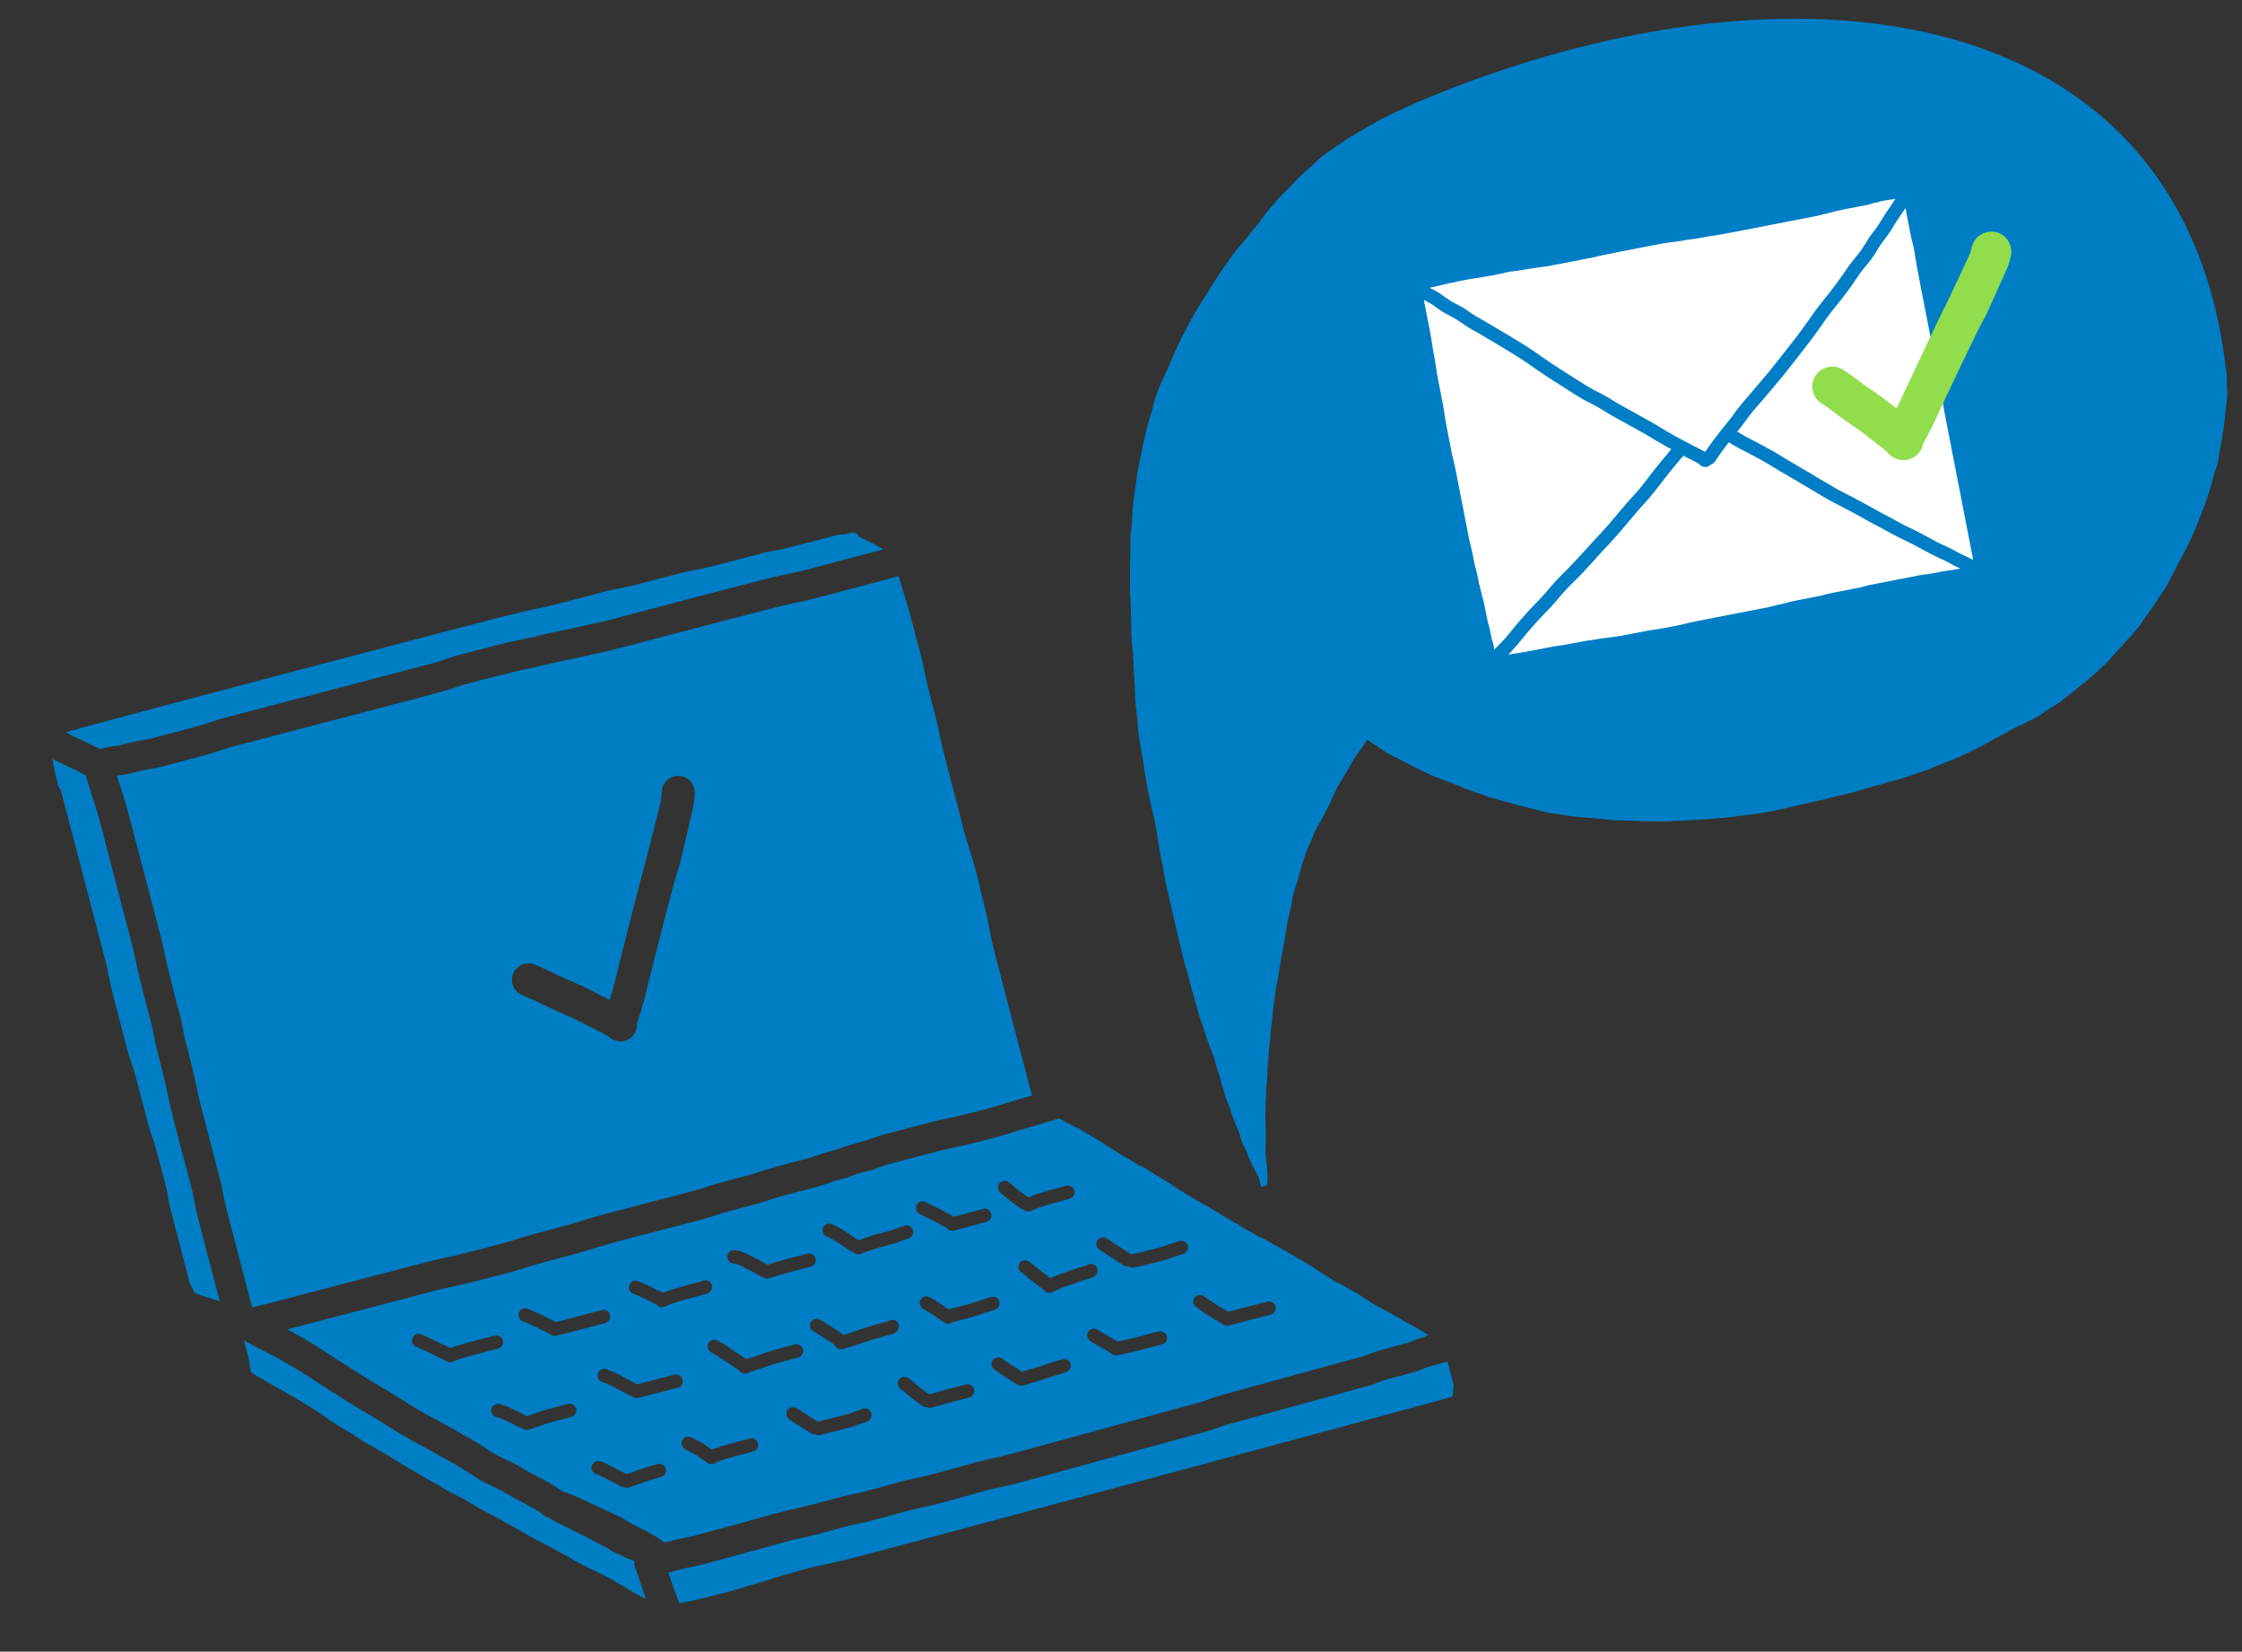 <?xml version="1.0" encoding="UTF-8"?> <svg xmlns="http://www.w3.org/2000/svg" xmlns:xlink="http://www.w3.org/1999/xlink" height="730" viewBox="0 0 991 730" width="991"><rect x="0" y="0" width="991" height="730" fill="#333333" stroke="none"/><mask id="a" fill="#fff"><path d="m0-.145h991v730h-991z" fill="#fff" fill-rule="evenodd"></path></mask><g fill="none" fill-rule="evenodd"><g mask="url(#a)"><path d="m555.07 410.693c.224 3.478.451 6.955.673 10.431.041.644-.193 1.247-.598 1.698.152 1.235-.512 2.329-.977 3.428-.082.33-272.536 19.602-277.266 19.621-2.388.009-4.767.166-7.151.232-2.354.069-4.703.029-7.052.107-2.353.083-4.707.313-7.053.484-2.409.179-4.817.367-7.215.603-1.236.121-2.468.259-3.699.403l-3.692.442c-2.366.278-4.744.43-7.112.675-2.421.247-4.841.542-7.267.772-2.38.219-4.784.322-7.173.465-4.838.285-9.678.58-14.522.601-1.134.008-2.269-.029-3.401-.057-.354-2.313-.877-4.6-1.217-6.919-.353-2.396-.658-4.797-.982-7.196 1.067-.082 2.133-.166 3.203-.248l3.113-.234c1.288-.098 2.583-.046 3.878-.05 6.236-.032 12.473-.658 18.684-1.128 6.168-.459 12.334-.926 18.499-1.392 2.732-.206 5.463-.423 8.196-.614 2.521-.18 5.066-.124 7.599-.233 5.584-.235 11.16-.667 16.735-1.083 3.246-.246 6.485-.211 9.734-.347 3.294-.136 6.591-.375 9.878-.612 3.487-.254 6.973-.516 10.459-.78 3.035-.228 6.078-.128 9.115-.265 6.114-.271 12.218-.815 18.318-1.274 3.204-.242 6.42-.58 9.634-.707 3.176-.132 6.348-.114 9.52-.28 5.74-.31 11.471-.795 17.205-1.227 12.108-.915 24.214-1.83 36.321-2.745 11.86-.896 23.716-1.792 35.576-2.688 2.074-.157 4.082-.583 6.138-.853 2.209-.29 4.426-.458 6.644-.636 4.425-.355 8.856-.679 13.283-1.013 14.957-1.13 29.917-2.261 44.879-3.393 1.248-.094 2.5-.189 3.747-.282 1.226-.093 2.417-.34 3.608-.604 3.478-.645 7.091-.738 10.611-1.002 1.663-.126 3.332-.252 5.001-.378l2.238-.17c1.154-.087 2.22-.409 3.307-.693 1.643-.259 3.321-.369 4.985-.477.622-.041 1.244-.077 1.864-.13 1.24-.094 2.488-.164 3.733-.249zm-520.201-110.978c.254.334.54.648.865.931 4.758 4.144 9.977 7.729 14.712 11.9 2.291 2.025 4.597 4.023 6.848 6.089 2.408 2.213 4.67 4.576 7.042 6.827 4.763 4.533 9.551 9.048 14.4 13.482 2.215 2.029 4.443 4.041 6.703 6.005 2.285 1.984 4.416 4.095 6.607 6.173 4.383 4.157 9.112 7.913 13.764 11.761 2.354 1.946 4.728 3.898 7 5.949 1.073.965 2.214 1.86 3.32 2.786 1.202 1.013 2.342 2.082 3.484 3.162 2.235 2.114 4.389 4.328 6.744 6.318 2.432 2.051 5.146 3.722 7.592 5.762 2.116 1.767 4.106 3.686 6.284 5.382 1.992 1.552 3.966 3.126 5.878 4.781 1.073.93 2.1 1.911 3.124 2.892.351.634.797 1.193 1.344 1.569.438.301.88.596 1.321.896 1.512 1.353 3.065 2.67 4.668 3.911 1.574 1.212 3.218 2.321 4.763 3.566 1.338 1.083 2.632 2.199 4.051 3.168 1.211.825 2.347 1.747 3.47 2.689l1.681 1.417c.843.706 1.694 1.401 2.58 2.052 1.228.902 2.331 1.922 3.411 3.0.982.977 2.135 1.672 3.295 2.394.657.491 1.288 1.008 1.944 1.5.808.603 1.64 1.201 2.555 1.639.15.073.299.151.449.234.277.226.54.47.804.713-.286.814-.42 1.672-.285 2.456.461 2.69.891 5.377 1.167 8.093.237 2.282.567 4.58.984 6.838-1.961-1.555-3.91-3.127-5.796-4.772-2.104-1.84-4.155-3.744-6.245-5.605-2.643-2.357-5.459-4.49-8.29-6.605l-2.123-1.586c-1.061-.795-2.118-1.594-3.162-2.409-1.76-1.376-3.421-2.897-5.108-4.361-1.814-1.573-3.701-3.075-5.572-4.583-3.865-3.096-7.675-6.264-11.485-9.436-3.284-2.73-6.465-5.581-9.741-8.323-2.224-1.858-4.529-3.607-6.762-5.449-2.27-1.864-4.32-3.976-6.567-5.869-1.865-1.566-3.91-2.882-5.741-4.496-1.552-1.363-3.075-2.754-4.643-4.101-3.87-3.323-7.737-6.652-11.549-10.042-2.282-2.029-4.518-4.094-6.751-6.183-2.262-2.108-4.631-4.071-7.012-6.041-2.179-1.809-4.196-3.815-6.191-5.821-2.102-2.12-4.443-3.955-6.64-5.964-1.863-1.71-3.629-3.499-5.342-5.359-1.924-2.083-4.017-4.001-6.097-5.924-4.086-3.801-8.327-7.41-12.615-10.981-2.976-2.48-5.823-5.099-8.73-7.653-.007-.13-.014-.26-.019-.388-.023-.521-.035-1.042-.039-1.563-.007-1.173.119-2.325.221-3.484.014-.91-.096-1.828-.154-2.729-.048-.747-.095-1.49-.143-2.234-.094-1.458-.186-2.916-.274-4.374zm372.393-27.307c.3.262.607.52.902.79 1.184 1.087 2.387 2.152 3.676 3.123 1.357 1.02 2.754 1.985 4.014 3.129 1.736 1.577 3.497 3.129 5.262 4.676.717.625 1.442 1.252 2.15 1.899.773.704 1.473 1.486 2.221 2.224.822.815 1.695 1.572 2.54 2.36.768.705 1.516 1.432 2.284 2.138.832.758 1.643 1.512 2.515 2.221.892.73 1.722 1.522 2.577 2.295.836.747 1.634 1.524 2.525 2.205.83.645 1.726 1.187 2.481 1.936.809.805 1.624 1.606 2.458 2.39.791.754 1.632 1.466 2.437 2.2 1.737 1.579 3.502 3.13 5.171 4.78 1.549 1.539 3.092 3.074 4.727 4.531 1.696 1.514 3.407 3.012 5.075 4.558 1.431 1.33 3.023 2.484 4.473 3.793 3.016 2.7 5.939 5.5 9.013 8.135.702.601 1.432 1.164 2.125 1.776.837.742 1.597 1.552 2.414 2.31.833.768 1.743 1.45 2.615 2.17.839.694 1.583 1.511 2.46 2.157.953.698 1.918 1.365 2.846 2.087.946.731 1.828 1.547 2.734 2.321 1.627 1.395 3.316 2.718 4.904 4.162 1.692 1.54 3.496 2.955 5.18 4.511.81.749 1.689 1.422 2.511 2.159.892.801 1.771 1.624 2.629 2.464.849.834 1.71 1.652 2.559 2.487.392.388.773.787 1.184 1.159.389.352.733.753 1.131 1.095.711.605 1.382 1.255 2.057 1.899.757.721 1.47 1.528 2.271 2.2.36.211.727.398 1.072.629.513.345 1.004.686 1.468 1.096.761.669 1.448 1.411 2.208 2.081.804.713 1.68 1.35 2.518 2.02.832.658 1.576 1.388 2.311 2.152.768.802 1.562 1.584 2.349 2.371.815.801 1.697 1.529 2.55 2.286.874.772 1.74 1.563 2.644 2.301.877.719 1.801 1.378 2.663 2.115 1.593 1.349 3.183 2.71 4.775 4.061.808.683 1.527 1.515 2.391 2.125.388.271.755.593 1.105.911.302.271.636.502.942.773.7.61 1.447 1.157 2.146 1.768.771.676 1.551 1.333 2.289 2.051.445.431.909.836 1.355 1.267.203.194.388.42.607.597.06.05.122.101.184.15-.526.089-1.052.176-1.583.245.065.076.125.157.188.234-.996.076-1.992.153-2.982.259-.569.057-1.137.132-1.696.235-.809.153-1.574.367-2.345.569-3.087.301-6.191.465-9.288.698-1.786.141-3.578.272-5.368.432-1.878.17-3.695.486-5.526.865-1.539.294-3.164.297-4.726.416-1.698.128-3.404.258-5.108.386l-10.536.796c-7.645.577-15.291 1.155-22.935 1.732-4.272.324-8.538.645-12.811.968-4.44.336-8.891.615-13.315 1.115-2.028.226-4.014.727-6.046.881-2.573.194-5.141.389-7.713.583-5.909.445-11.824.894-17.734 1.34-12.404.937-24.809 1.875-37.212 2.812-5.916.446-11.835.894-17.751 1.335-5.97.446-11.932.835-17.922.899-3.208.036-6.429.413-9.627.655-3.03.231-6.059.459-9.089.682-3.086.228-6.171.457-9.262.623-3.01.165-6.018.112-9.025.237-2.306.097-4.613.297-6.918.492-1.179.104-2.36.204-3.531.288-3.296.238-6.598.478-9.901.645-3.235.165-6.485.064-9.715.308-3.039.23-6.079.456-9.12.664-5.148.351-10.281.534-15.433.694-2.725.088-5.455.383-8.17.587-2.697.204-5.386.408-8.077.61-6.762.511-13.522 1.039-20.283 1.512-2.948.208-5.892.399-8.846.461-1.241.027-2.488.002-3.727.007-.517.002-1.033.033-1.551.071-.645.048-1.29.112-1.932.162-.604.046-1.206.095-1.809.141-.305-.266-.622-.518-.964-.806-.404-.347-.776-.767-1.151-1.145-.767-.774-1.517-1.533-2.337-2.25-.979-.869-1.953-1.735-2.985-2.542-1.054-.837-2.18-1.577-3.225-2.421-.984-.788-2.008-1.54-2.968-2.357-1.043-.889-1.919-1.949-2.977-2.822-1.045-.858-2.209-1.554-3.269-2.387-1.345-1.059-2.723-2.059-4.13-3.027l.07.048c-2.57-1.785-5.068-3.66-7.604-5.488-1.661-1.186-3.287-2.41-5.017-3.489-1.2-.745-2.417-1.466-3.616-2.216-1.946-1.752-3.782-3.62-5.761-5.332-1.922-1.665-3.916-3.232-5.919-4.794-2.182-1.695-4.18-3.638-6.306-5.41-2.446-2.046-5.165-3.72-7.607-5.781-2.334-1.965-4.452-4.181-6.671-6.278-2.202-2.086-4.587-3.943-6.837-5.969-2.289-2.056-4.684-4.012-7.048-5.969l-1.258-1.037-2.519-2.072c-3.355-2.766-6.688-5.559-9.847-8.552-2.273-2.155-4.497-4.332-6.868-6.388-2.266-1.963-4.485-3.991-6.7-6.016-3.457-3.169-6.799-6.454-10.248-9.628-3.656-3.368-7.139-6.914-10.771-10.298-3.435-3.208-6.987-6.324-10.659-9.257-.274-.219-.552-.434-.829-.652.964-.062 1.927-.123 2.889-.183 11.146-.706 22.29-1.426 33.437-2.142 6.571-.423 13.148-.843 19.725-1.267 6.279-.402 12.56-.939 18.856-.997 6.168-.055 12.331-.477 18.489-.857 2.884-.179 5.766-.349 8.648-.549 2.912-.203 5.806-.627 8.707-.911 6.083-.596 12.182-.967 18.282-1.364 5.966-.388 11.893-1.203 17.865-1.654 11.553-.876 23.124-1.535 34.691-2.278 2.646-.171 5.293-.34 7.939-.509 3.206-.206 6.383-.72 9.582-1.025 2.917-.28 5.847-.482 8.769-.686.889-.057 1.779-.109 2.673-.16 1.994-.118 3.999-.238 5.98-.467 3.003-.348 5.99-.726 8.998-.986 3.124-.268 6.253-.474 9.382-.685.915-.059 1.835-.102 2.756-.15 2.13-.111 4.264-.218 6.367-.497 2.353-.311 4.693-.675 7.053-.888 1.134-.103 2.263-.18 3.398-.266 1.156-.083 2.298-.306 3.441-.484 2.188-.342 4.398-.536 6.606-.703 1.064-.078 2.126-.152 3.184-.225.976-.063 1.927-.29 2.887-.444 2.237-.35 4.497-.533 6.751-.707 3.644-.28 7.299-.495 10.947-.728 2.981-.192 5.96-.383 8.94-.574 3.304-.213 6.585-.217 9.894-.28 4.38-.078 8.763-.365 13.14-.651.859-.055 1.717-.11 2.58-.165 5.174-.327 10.307-1.087 15.477-1.48 4.814-.372 9.602-1.029 14.417-1.443zm-229.66 109.621c-1.04.067-2.043.698-2.517 1.646-.75 1.492-.095 3.202 1.317 3.989.5.275.996.553 1.484.849 1.594 1.173 3.025 2.551 4.618 3.729.683.498 1.39.985 2.052 1.506.57.453 1.1.988 1.698 1.401.437.302.854.53 1.321.65.499.311 1.086.473 1.696.398 1.377-.177 2.756-.328 4.125-.529 1.1-.164 2.193-.395 3.298-.553 2.515-.352 5.051-.568 7.587-.767 1.612-.123 2.874-1.522 2.77-3.154-.102-1.589-1.517-2.882-3.114-2.779-.013.001-.025.002-.035.002-2.46.19-4.918.393-7.363.737-1.147.163-2.283.368-3.421.566-1.182.198-2.377.327-3.571.468-.445-.374-.882-.764-1.344-1.11-.791-.586-1.6-1.143-2.376-1.75-.929-.726-1.82-1.506-2.729-2.255-1.274-1.038-2.601-1.925-4.034-2.723-.461-.254-.965-.352-1.465-.321zm41.102-2.961c-.781.05-1.516.417-2.036 1.005-.514.59-.784 1.368-.735 2.15.048.726.397 1.603 1.004 2.045 1.639 1.193 3.203 2.488 4.703 3.849.712.642 1.356 1.356 2.005 2.063.361.393.757.751 1.129 1.135.09.114.179.231.271.348.372.471.72.837 1.262 1.111.801.405 1.572.365 2.427.16.279-.064.542-.224.788-.413 2.881-.39 5.76-.71 8.665-.92 1.519-.109 3.04-.206 4.562-.304.318-.02.643-.035.965-.057 1.151-.062 2.314-.126 3.443-.37.708-.149 1.37-.857 1.682-1.473.355-.714.41-1.555.152-2.305-.248-.728-.788-1.339-1.476-1.689-.657-.329-1.261-.331-1.924-.221.075-.016.148-.032.226-.047-1.688.16-3.379.259-5.07.357-.982.057-1.964.11-2.94.179-3.118.219-6.207.568-9.3.999-.008.001-.015.004-.023.005-.098-.101-.186-.208-.288-.307-.705-.684-1.341-1.433-2.031-2.134-.717-.73-1.519-1.36-2.282-2.034-.967-.853-1.987-1.636-3.026-2.396-.66-.479-1.31-.789-2.152-.735zm47.919-3.935c-.771.05-1.527.391-2.058.997-1.078 1.227-.927 3.104.268 4.19 1.528 1.387 2.97 2.86 4.453 4.284.637.611 1.28 1.211 1.926 1.801.299.273.619.523.916.796.004.008.009.015.013.022.327.516.734.821 1.248 1.13.326.198.683.297 1.045.328.582.557 1.382.888 2.242.851 3.794-.145 7.579-.351 11.371-.589l1.463-.092c1.218-.08 2.434-.177 3.641-.376.803-.134 1.602-.278 2.411-.397 1.281-.192 2.896-.114 3.958-.938.625-.484 1.084-1.066 1.249-1.856.157-.78-.005-1.609-.45-2.267-.581-.868-1.678-1.384-2.726-1.317-.353.023-.699.112-1.018.276-1.452.2-2.9.429-4.35.656-1.608.253-3.252.296-4.875.402-3.519.22-7.038.404-10.559.546-.918-1.096-2.069-1.984-3.101-2.979-1.648-1.579-3.248-3.203-4.936-4.738-.594-.542-1.37-.776-2.13-.728zm51.066-3.725-.183.006c-.782.05-1.522.412-2.041 1.004-.515.587-.78 1.369-.729 2.151.054.846.438 1.445.996 2.04.284.296.562.594.836.898.809.952 1.577 1.936 2.372 2.899l.805.953.018.021-.007-.009.704.784.719.797c.513.591 1.029 1.177 1.56 1.751.323.357.688.67 1.019 1.015.429.443.991.672 1.579.727.56.457 1.273.723 2.03.657 2.94-.256 5.886-.492 8.835-.686 1.398-.09 2.801-.179 4.198-.274 1.407-.09 2.834-.11 4.232-.303.802-.108 1.491-.379 2.041-1.004.513-.587.778-1.368.728-2.151-.094-1.474-1.441-2.891-2.976-2.793-.057.004-.116.011-.173.018-1.397.193-2.824.212-4.232.302-1.397.095-2.799.185-4.197.275-2.761.182-5.517.405-8.27.642-.485-.494-.977-.978-1.451-1.487-.65-.754-1.325-1.487-1.991-2.229-.033-.037-.067-.075-.099-.114-.619-.72-1.209-1.468-1.792-2.218-.798-1.023-1.681-1.991-2.57-2.93-.515-.547-1.428-.782-2.147-.737zm42.121-.537c-.781.05-1.521.418-2.036 1.004-.519.593-.784 1.369-.734 2.151.054.85.443 1.451 1.003 2.045 1.473 1.566 3.033 3.058 4.612 4.517.663.614 1.279 1.273 1.924 1.909.371.365.79.692 1.181 1.043.306.509.922.882 1.497 1.072.555.454 1.255.72 1.995.625 1.688-.217 3.376-.45 5.068-.615 1.656-.163 3.311-.259 4.964-.468 1.565-.199 3.124-.439 4.696-.622.799-.094 1.604-.182 2.409-.263 1.009-.101 2.056-.122 3.035-.438 1.538-.492 2.352-2.275 1.834-3.778-.454-1.309-1.723-2.065-3.032-1.981-.242.015-.484.061-.724.134-.535.067-1.081.091-1.617.145-.836.087-1.671.18-2.501.275-1.562.189-3.12.422-4.68.621-1.581.205-3.176.292-4.765.446-1.392.135-2.782.317-4.17.499-.078-.067-.159-.132-.235-.197-.296-.249-.575-.516-.857-.787-.686-.65-1.309-1.358-2.009-1.997-1.622-1.472-3.206-3.004-4.712-4.602-.51-.547-1.427-.782-2.147-.737zm43.938-4.415c-.78.049-1.546.396-2.072.998-1.096 1.244-.912 3.083.269 4.19 1.543 1.457 3.147 2.827 4.753 4.213 1.072.922 2.186 1.817 3.186 2.815.025.028.053.052.078.077.573.837 1.56 1.348 2.642 1.326 3.55-.067 7.094-.165 10.64-.378 1.681-.097 3.36-.205 5.041-.314 1.251-.08 2.507-.192 3.763-.246 1.246.204 2.563-.418 3.152-1.597.727-1.447.116-3.259-1.323-3.989-.954-.481-1.984-.354-3-.288-.797.052-1.594.103-2.389.153-1.743.111-3.484.224-5.227.324-3.193.197-6.383.295-9.579.367-.378-.365-.77-.714-1.163-1.064-.596-.53-1.198-1.055-1.808-1.568-1.647-1.399-3.275-2.809-4.851-4.291-.58-.546-1.352-.778-2.111-.728zm48.87-5.688c-.525.035-1.04.205-1.48.504-.639.427-1.091 1.102-1.248 1.857-.146.703-.041 1.693.444 2.267 1.031 1.2 2.064 2.416 3.235 3.483.85.778 1.699 1.55 2.52 2.367.65.645 1.324 1.254 2.045 1.813.277.214.514.468.768.716.143.142.297.276.449.413.258.389.618.673 1.022.872.553.932 1.593 1.541 2.735 1.478 6.422-.356 12.844-.773 19.261-1.185 1.614-.103 2.874-1.538 2.77-3.155-.103-1.617-1.535-2.88-3.149-2.775-5.981.384-11.968.768-17.953 1.107-.299-.388-.681-.682-1.027-1.031-.248-.253-.507-.505-.77-.746-.252-.237-.553-.425-.816-.646-.359-.302-.695-.632-1.037-.956-.801-.755-1.559-1.56-2.394-2.282-.824-.708-1.577-1.486-2.304-2.292-.144-.167-.289-.337-.435-.504-.524-.614-1.029-1.077-1.855-1.252-.258-.053-.521-.068-.782-.053zm-313.709-11.976c-1.024.066-1.999.657-2.487 1.624-.722 1.447-.116 3.264 1.323 3.987.823.416 1.641.842 2.423 1.342l.701.473.09.061.697.493c.956.675 1.917 1.356 2.814 2.101.496.412.967.843 1.467 1.244.573.466 1.2.851 1.818 1.25.684.504 1.317 1.076 2.178 1.266.519.112 1.013.066 1.469-.081.229.042.458.061.677.026 3.074-.518 6.134-.994 9.237-1.26 2.176-.182 4.366-.316 6.55-.457.847-.054 1.701-.104 2.553-.164 1.614-.103 2.874-1.539 2.77-3.156-.104-1.616-1.536-2.878-3.149-2.774-2.985.197-5.976.372-8.959.61-3.151.254-6.261.744-9.381 1.269-.116.02-.223.048-.334.071-.307-.214-.615-.427-.928-.636-.922-.667-1.73-1.473-2.645-2.147-1.28-.949-2.571-1.892-3.898-2.782-.567-.389-1.13-.787-1.729-1.127-.579-.33-1.165-.634-1.761-.931-.476-.241-.991-.335-1.495-.303zm49.13-6.202c-.295.018-.581.075-.825.159-.727.254-1.337.789-1.685 1.479-.356.711-.411 1.552-.152 2.305.278.794.796 1.242 1.475 1.684.911.596 1.843 1.169 2.755 1.769.815.579 1.578 1.211 2.353 1.847.658.547 1.283 1.138 1.962 1.657 1.308 1.013 2.552 2.137 3.954 3.019l-.1-.069-.061-.043.285.19c.108.072.217.144.326.216.007.006.014.011.02.016.579.823 1.553 1.346 2.617 1.29 3.065-.162 6.128-.336 9.192-.528 1.527-.094 3.057-.192 4.589-.29 1.418-.09 2.857-.255 4.283-.239 1.617.021 2.867-1.63 2.769-3.155-.049-.782-.416-1.525-1.002-2.045-.624-.549-1.336-.72-2.147-.731-1.425-.016-2.865.149-4.281.239-1.532.098-3.064.197-4.59.289-2.638.165-5.278.314-7.919.456l-.247-.172-.238-.164.081.053c-.213-.156-.428-.306-.645-.451-.532-.391-1.033-.827-1.548-1.244l-.449-.355-.91-.695c-.302-.234-.6-.472-.886-.727-.831-.739-1.677-1.464-2.557-2.148-1.567-1.212-3.288-2.213-4.947-3.301-.402-.26-.951-.347-1.47-.313zm50.077-3.319c-.733.047-1.444.367-1.982.983-1.029 1.172-.999 3.182.268 4.191 1.828 1.464 3.466 3.111 5.129 4.758.926.917 1.875 1.807 2.791 2.741.653.662 1.339 1.298 1.975 1.977.581.711 1.138 1.485 1.876 2.025.662.485 1.31.789 2.152.735.429-.028.842-.157 1.214-.358 1.793-.192 3.593-.355 5.374-.596.956-.129 1.903-.34 2.859-.473 1.003-.142 2.007-.248 3.011-.349 3.671-.375 7.356-.596 11.035-.842 1.614-.104 2.874-1.534 2.77-3.156-.103-1.61-1.536-2.878-3.149-2.774-3.68.247-7.363.493-11.035.842-1.974.184-3.913.505-5.87.822-.888.145-1.793.203-2.69.296-.936.098-1.875.204-2.81.308-.216-.253-.429-.509-.65-.759-.372-.42-.788-.792-1.185-1.191-1.009-1.021-2.017-2.036-3.057-3.03-1.006-.97-1.955-1.999-2.976-2.951-.921-.861-1.867-1.7-2.851-2.485-.645-.515-1.435-.764-2.201-.714zm46.208-.467c-.756.048-1.493.381-2.028.988-1.062 1.212-.954 3.138.27 4.197 1.463 1.269 2.9 2.594 4.281 3.958 1.12 1.103 2.311 2.145 3.38 3.294.181.219.366.436.548.652.314 1.368 1.621 2.505 3.074 2.332 2.113-.249 4.239-.426 6.349-.68 1.971-.241 3.925-.583 5.897-.797 1.947-.213 3.897-.375 5.848-.532.965-.077 1.932-.144 2.896-.217.472-.029.941-.06 1.407-.101.958-.087 1.789-.41 2.617-.87.648-.363 1.102-1.161 1.248-1.863.161-.775.001-1.603-.444-2.262-.427-.639-1.102-1.091-1.855-1.251-.259-.054-.507-.071-.747-.055-.403.027-.784.142-1.161.319l-.23.073c-.463.056-.932.082-1.399.108-.268.013-.535.029-.796.047-.925.066-1.843.138-2.768.214-1.919.158-3.842.334-5.759.545-1.747.19-3.476.507-5.217.723-1.486.18-2.977.327-4.466.48-.584-.692-1.159-1.395-1.811-2.029-.683-.669-1.384-1.306-2.067-1.971-1.6-1.561-3.222-3.111-4.915-4.579-.614-.532-1.394-.769-2.155-.721zm49.486-.505c-.745.048-1.468.375-2.005.988-1.05 1.189-.975 3.154.268 4.19 1.532 1.283 2.952 2.681 4.378 4.076.605.593 1.176 1.212 1.767 1.82.479.488.978.958 1.442 1.461.169.194.341.386.519.574.865.902 2.285.924 3.351.369 3.293-.183 6.602-.3 9.879-.611 1.55-.151 3.086-.396 4.632-.582.83-.1 1.664-.196 2.494-.285 1.082-.11 2.157-.184 3.21-.474 1.557-.431 2.333-2.326 1.833-3.782-.252-.728-.787-1.335-1.475-1.683-.486-.245-.979-.328-1.483-.295-.269.016-.541.066-.817.142-.002.001-.005.002-.006.002-1.368.205-2.768.279-4.134.445-1.546.186-3.085.431-4.632.582-3.317.313-6.667.432-9.998.617-.217-.225-.421-.463-.646-.686-.623-.616-1.197-1.283-1.829-1.894-1.51-1.438-2.962-2.916-4.57-4.254-.629-.526-1.414-.768-2.178-.72zm46.052-7.316-.183.006c-.781.05-1.516.415-2.036 1-.514.593-.784 1.375-.734 2.157.055.854.448 1.433 1.003 2.039.219.24.438.481.653.723.244.28.489.559.736.836.667.783 1.285 1.609 1.953 2.394l.62.709c.627.702 1.272 1.388 1.899 2.091l.128.145.437.503.476.543.01.012-.007-.009.041.047-.005-.005.166.193c.148.175.296.35.451.518l.237.244c.037.036.082.059.12.093.009.03.011.063.022.095.252.728.788 1.339 1.474 1.683.747.376 1.509.369 2.3.152 1.081-.299 2.16-.579 3.252-.816 2.666-.451 5.331-.906 8.008-1.265 1.304-.178 2.611-.314 3.919-.438.646-.063 1.293-.121 1.933-.183.323-.029.635-.087.95-.149.454-.091.864-.137 1.274-.334.58-.281.902-.499 1.363-.951 1.15-1.139.88-3.179-.268-4.196-.59-.516-1.366-.781-2.147-.731-.484.032-.902.173-1.282.399-1.209.182-2.448.232-3.658.362-1.548.163-3.093.36-4.632.593-1.609.242-3.212.516-4.82.785-1.221.207-2.423.467-3.619.752-.086-.105-.169-.213-.27-.31-.041-.039-.079-.078-.118-.119l-.381-.432-.493-.57-.491-.558-.01-.011-.008-.009-.029-.033-.007-.008-1.019-1.134-1.071-1.185c-.563-.667-1.111-1.344-1.667-2.015l-.81-.961.027.03c-.01-.012-.02-.024-.03-.036l-.031-.035-.011-.012-.168-.195-.171-.194c-.431-.494-.865-.986-1.308-1.472-.504-.546-1.438-.776-2.152-.731zm35.538-3.302c-.768.05-1.518.388-2.049.993-1.078 1.221-.936 3.11.268 4.19 1.002.904 2.013 1.785 2.922 2.786.671.732 1.38 1.399 2.114 2.072.761.685 1.448 1.425 2.185 2.134.483.463 1.032.849 1.519 1.307.002.002.004.005.005.007.584.867 1.57 1.319 2.559 1.292.588.623 1.434.993 2.351.968 4.027-.125 8.045-.306 12.068-.554 1.809-.116 3.572-.384 5.366-.655 1.578-.235 3.164-.372 4.753-.538 1.611-.159 2.877-1.492 2.77-3.155-.098-1.54-1.484-2.883-3.058-2.782-.03.001-.061.004-.091.007-1.543.156-3.087.302-4.626.519-1.835.263-3.642.554-5.492.672-3.986.246-7.966.426-11.954.549-.505-.623-1.124-1.13-1.74-1.649-.812-.677-1.5-1.495-2.283-2.212-.801-.728-1.604-1.442-2.337-2.243-.981-1.064-2.037-2.019-3.116-2.984-.597-.539-1.373-.773-2.133-.725zm-304.935-15.928c-.295.019-.582.076-.829.16-.727.254-1.337.789-1.68 1.479-.358.71-.413 1.55-.152 2.305.274.793.792 1.246 1.47 1.683.234.156.466.306.701.46 1.162.812 2.291 1.668 3.449 2.484 1.316.931 2.536 1.969 3.872 2.861.896.641 1.736 1.348 2.619 2.005l.669.48-.365-.246c.231.16.457.333.688.494.932 1.107 2.656 1.32 3.865.528 3.283-.389 6.571-.687 9.876-.913 3.194-.215 6.402-.5 9.609-.622-.041-.004-.079-.006-.118-.008.622.012 1.19-.089 1.758-.474.638-.433 1.091-1.11 1.248-1.858.162-.78 0-1.608-.444-2.267-.388-.58-1.133-1.183-1.855-1.251-.814-.077-1.594-.036-2.396.014l-.484.032c-.889.057-1.784.115-2.673.171-1.598.103-3.196.211-4.793.319-3.571.245-7.125.56-10.684.991-.053.006-.102.023-.153.032-.404-.297-.811-.594-1.199-.917-.762-.63-1.562-1.192-2.386-1.739-.538-.399-1.041-.849-1.578-1.253l-.55-.406-1.12-.79c-1.621-1.158-3.214-2.351-4.894-3.438-.404-.261-.953-.348-1.473-.314zm48.378-2.079c-.288.019-.568.074-.815.16-.728.253-1.338.789-1.681 1.478-.358.71-.411 1.55-.152 2.305.266.779.792 1.262 1.469 1.684.361.219.715.446 1.069.675.898.63 1.788 1.266 2.701 1.881-.21-.142-.421-.285-.631-.426 1.392.961 2.733 1.991 4.069 3.026.603.47 1.219.919 1.832 1.388.539.415.992.944 1.58 1.3.588.73 1.508 1.179 2.5 1.125 3.803-.208 7.613-.437 11.415-.682 1.804-.115 3.607-.231 5.411-.348.854-.054 1.707-.108 2.56-.163.935-.061 1.922-.046 2.844-.214.811-.15 1.474-.358 2.036-1.004.52-.591.784-1.368.734-2.151-.05-.782-.411-1.525-1.002-2.045-.531-.468-1.418-.867-2.147-.731-.923.167-1.91.152-2.845.213-.852.055-1.707.11-2.559.164-1.804.116-3.607.232-5.411.348-3.392.218-6.79.418-10.184.608-.063-.046-.117-.1-.185-.139-.327-.288-.634-.602-.99-.86-.622-.457-1.231-.924-1.839-1.398-1.234-.975-2.5-1.915-3.793-2.815l-.922-.632.263.176.306.206-.814-.57c-1.097-.77-2.192-1.544-3.336-2.248-.417-.256-.963-.345-1.484-.311zm50.184-2.685c-.781.05-1.522.415-2.036 1-.52.593-.784 1.369-.734 2.157.046.699.393 1.624 1.002 2.039 1.808 1.239 3.63 2.471 5.358 3.818 1.338 1.052 2.684 2.101 4.115 3.018.173.41.427.782.764 1.082.531.466 1.424.869 2.147.735 1.83-.344 3.661-.685 5.502-.937 1.733-.241 3.485-.36 5.226-.492 1.628-.125 3.258-.234 4.89-.338.719-.053 1.444-.098 2.168-.144.39-.026.785-.052 1.176-.077.93-.059 1.726-.292 2.532-.751 1.405-.799 1.654-2.862.805-4.126-.432-.639-1.107-1.091-1.86-1.245-.261-.055-.51-.071-.752-.056-.324.022-.635.1-.94.223.005-.002.009-.004.014-.007l-.089.037c-.552.057-1.12.061-1.667.096-.771.049-1.542.098-2.312.153-1.567.101-3.14.212-4.705.334-1.628.118-3.249.269-4.867.461-1.351.155-2.693.403-4.034.659-.429-.356-.912-.652-1.389-.947-1.14-.836-2.251-1.702-3.367-2.573-1.542-1.198-3.191-2.282-4.803-3.388-.68-.464-1.289-.786-2.147-.732zm45.186-4.944c-.228.014-.463.06-.709.145-.728.248-1.338.789-1.681 1.479-.358.708-.411 1.55-.153 2.299.223.652.789 1.443 1.47 1.689 1.12.393 2.144.875 3.138 1.493.788.59 1.521 1.245 2.301 1.844.939.714 1.881 1.409 2.776 2.178.775.675 1.527 1.365 2.351 1.978.319.239.635.487.958.716.319.215.63.399.943.582.584.583 1.385.938 2.235.84 3.223-.362 6.441-.698 9.677-.922 3.076-.213 6.156-.467 9.239-.603-.243-.013-.487-.03-.732-.048.046.004.089.005.136.009.836.064 1.535.046 2.262-.445.638-.429 1.091-1.105 1.249-1.86.162-.78-.005-1.607-.444-2.267-.388-.569-1.14-1.192-1.861-1.25-.928-.071-1.865-.042-2.802.018-.842.054-1.683.135-2.52.19-1.56.101-3.128.201-4.689.31-2.982.206-5.948.505-8.916.833-.091-.047-.181-.096-.272-.145-.676-.486-1.335-1.009-1.952-1.561-1.019-.911-2.074-1.754-3.154-2.585l-.613-.484-1.214-.984c-.406-.326-.816-.646-1.238-.95-1.309-.951-2.68-1.664-4.196-2.203-.554-.197-1.054-.331-1.59-.297zm43.582-3.461c-.781.05-1.522.415-2.036 1-.52.593-.784 1.368-.734 2.157.047.72.395 1.591 1.002 2.039 1.127.827 2.258 1.654 3.307 2.574 1.039.905 2.048 1.848 3.004 2.836l1.079 1.113c.541.556 1.089 1.105 1.661 1.627.51.457 1.061.86 1.59 1.294.134.192.284.375.462.532.529.467 1.418.865 2.147.735 1.953-.363 3.902-.716 5.878-.94 1.967-.225 3.937-.388 5.914-.534l1.403-.09c1.259-.082 2.518-.157 3.772-.336.926-.126 1.843-.299 2.768-.437 1.099-.157 2.262-.217 3.33-.528 1.551-.451 2.339-2.306 1.833-3.777-.466-1.344-1.733-2.052-3.055-1.967-.196.013-.393.043-.588.091-1.586.239-3.173.479-4.76.699-1.237.171-2.486.252-3.734.327-.489.032-.971.062-1.454.094-1.941.145-3.877.306-5.808.527-1.584.182-3.15.45-4.715.734-.296-.226-.59-.46-.865-.71-.591-.536-1.156-1.098-1.714-1.667l-1.112-1.141c-.965-.977-1.96-1.932-2.993-2.837-1.089-.964-2.263-1.823-3.432-2.685-.656-.479-1.31-.782-2.147-.731zm42.357-1.794c-.741.048-1.46.37-1.999.985-1.04 1.183-.985 3.17.266 4.191.987.81 1.971 1.601 3.027 2.318 1.267.854 2.451 1.843 3.636 2.806 1.337 1.088 2.602 2.277 4.02 3.261.479 1.131 1.633 1.924 2.912 1.834 4.951-.36 9.905-.687 14.857-1.005 1.614-.104 2.874-1.539 2.77-3.156-.103-1.617-1.535-2.88-3.149-2.775-4.393.282-8.784.578-13.174.891-.264-.228-.548-.427-.852-.624-.507-.376-.982-.789-1.456-1.205-.782-.684-1.578-1.341-2.387-1.986-1.115-.885-2.216-1.796-3.392-2.595-1.013-.685-1.95-1.451-2.896-2.223-.634-.52-1.42-.765-2.183-.717zm37.587-1.975-.198.006c-.521.034-1.034.204-1.475.5-.634.429-1.089 1.104-1.242 1.857-.151.724-.037 1.673.444 2.267.863 1.067 1.735 2.122 2.568 3.211.4.525.835 1.012 1.28 1.49l.894.951c.149.159.297.319.443.481.632.705 1.309 1.363 1.953 2.061l.264.285c.351.372.703.714 1.097 1.026l.303.229-.019-.012-.007-.005-.042-.027.257.18.258.175c.021.019.043.037.064.057.902.782 2.164.924 3.197.457.189-.023.382-.059.582-.103.48-.102.961-.205 1.442-.306 2.431-.46 4.888-.679 7.352-.874 1.202-.091 2.408-.18 3.615-.263.369-.022.746-.042 1.121-.067 1.002-.059 2.005-.117 3.002-.245 1.604-.2 2.879-1.465 2.771-3.154-.096-1.498-1.46-2.889-3.003-2.791-.049.004-.098.008-.147.014-1.044.135-2.098.192-3.151.254l-1.207.073-1.409.101c-.94.068-1.882.139-2.822.217-1.444.118-2.889.253-4.328.438-1.472.191-2.929.502-4.385.816-.549-.507-1.033-1.112-1.549-1.636-.803-.826-1.611-1.652-2.391-2.503-.413-.504-.803-1.022-1.204-1.533-.612-.787-1.255-1.547-1.877-2.323-.504-.619-1.05-1.081-1.86-1.246-.259-.053-.525-.071-.788-.055zm5.462-271.198c.507 4.977 1.154 9.931 1.564 14.916.48 5.8.822 11.609 1.197 17.416.048.741.112 1.483.184 2.221.065 1.234.13 2.47.174 3.705.109 3.069.078 6.141.187 9.215.109 3.001.282 6.01.451 9.007.171 2.901.355 5.793.54 8.687.165 2.641.147 5.279.184 7.928.092 5.887.51 11.778.88 17.654.348 5.525.701 11.048 1.054 16.567.38 5.93.536 11.927 1.377 17.812.456 3.181.702 6.392.927 9.592.095 1.324.18 2.645.271 3.968.008.577.009 1.153.022 1.731.055 2.472.178 4.942.31 7.414.136 2.611.366 5.233.358 7.854-.001 2.56-.06 5.121-.02 7.688.042 2.511.146 5.021.276 7.524.262 5.148.595 10.29.925 15.433.635 9.931 1.269 19.856 1.904 29.787.309 4.825.618 9.648.926 14.472.127 1.987.254 3.971.381 5.955-.278.033-.558.063-.835.097-2.709.338-5.44.478-8.159.72-3.114.282-6.207.801-9.33 1.018-3.164.224-6.332.4-9.498.583-2.74.16-5.485.311-8.231.379-3.323.078-6.626.053-9.941.266-5.066.324-10.127.65-15.194.974-.448.029-.894.057-1.336.085-3.413.219-6.839.445-10.224.936-.893.13-1.779.33-2.674.445-.732.1-1.476.137-2.217.174-.386.025-.771.044-1.152.068-2.213.163-4.424.362-6.623.679-1.053.15-2.098.357-3.157.481-.732.093-1.473.137-2.207.184-.493.03-.982.062-1.469.103-2.345.197-4.666.534-6.998.869-2.141.313-4.328.417-6.503.526-.905.048-1.815.09-2.714.149-3.124.206-6.252.422-9.378.685-2.945.24-5.88.578-8.813.952-2.062.262-4.151.381-6.232.505-.868.05-1.742.101-2.605.156-2.923.199-5.85.417-8.769.682-3.129.283-6.243.814-9.378 1.015-5.55.357-11.093.712-16.643 1.068-5.889.378-11.776.758-17.659 1.145-5.647.367-11.296.71-16.915 1.333-3.09.343-6.159.69-9.256.895-3.258.21-6.515.423-9.772.653-2.881.205-5.761.437-8.638.708-2.851.271-5.692.711-8.549.91-5.994.417-11.991.78-17.992 1.104-3.122.163-6.245.297-9.369.333-3.196.039-6.366.18-9.555.386-12.452.799-24.907 1.598-37.356 2.397-9.845.631-19.69 1.269-29.543 1.885-3.688.233-7.381.464-11.075.61-.16-1.084-.234-2.169-.304-3.264-.157-2.451-.313-4.896-.47-7.347-.228-3.573-.457-7.145-.685-10.713-.311-4.869-.623-9.735-.928-14.607-.338-5.256-.735-10.518-.736-15.785.004-1.237.069-2.471.067-3.702.002-1.027-.11-2.06-.175-3.083-.158-2.462-.316-4.918-.472-7.379-.378-5.904-.755-11.809-1.133-17.714-.347-5.513-.679-11.023-.769-16.554-.048-3.089-.079-6.152-.272-9.241-.184-2.971-.358-5.943-.513-8.921-.151-3.003-.271-6.007-.282-9.017-.007-1.234.016-2.471.004-3.711-.022-1.654-.206-3.327-.312-4.979-.386-6.12-.808-12.241-1.055-18.366-.126-3.093-.169-6.187-.212-9.279-.042-3.161-.306-6.319-.508-9.469-.395-6.182-.789-12.366-1.185-18.544-.591-9.247-1.171-18.493-1.779-27.733-.292-4.489-.604-8.976-1.077-13.448-.224-2.151-.574-4.294-.809-6.451-.098-.879-.179-1.761-.263-2.642.008-.011.019-.022.028-.034.271.002.544-.002.815.008 1.827.068 3.593.198 5.423.09 2.242-.132 4.49-.246 6.736-.267 1.084-.012 2.169.032 3.252.077 1.216.055 2.408-.016 3.615-.094 2.858-.183 5.719-.367 8.576-.556 6.465-.413 12.937-.783 19.362-1.644 2.566-.343 5.143-.531 7.726-.696l2.585-.163c2.985-.192 5.975-.384 8.962-.576 6.423-.411 12.85-.826 19.273-1.237 12.534-.805 25.071-1.609 37.603-2.414 5.056-.324 10.114-.645 15.169-.984 3.01-.204 6.015-.412 9.021-.667 1.719-.151 3.436-.329 5.152-.533l.825-.112 1.65-.256c.551-.082 1.103-.155 1.658-.197 5.221-.396 10.461-.676 15.688-.99 5.807-.352 11.611-.596 17.434-.634 3.11-.019 6.217-.239 9.326-.345 2.677-.1 5.354-.105 8.032-.097 2.875.013 5.751-.198 8.631-.26 3.113-.069 6.218-.057 9.323-.256l34.494-2.213c12.384-.796 24.764-1.643 37.154-2.333 3.101-.17 6.202-.316 9.303-.396 2.735-.068 5.469 0 8.198-.176 5.842-.375 11.685-.749 17.527-1.13 5.61-.36 11.223-.714 16.83-1.125 2.13-.158 4.26-.342 6.387-.547zm-382.372 7.977c1.683 1.406 3.453 2.685 5.267 3.923-.198-.132-.395-.266-.591-.398 2.557 1.754 5.025 3.689 7.458 5.611.338.267.646.562.97.845.305 2.867.532 5.739.912 8.596.359 2.707.659 5.413.902 8.132.572 6.362.907 12.747 1.315 19.114.78 12.206 1.559 24.412 2.34 36.619.202 3.156.466 6.307.508 9.469.042 3.093.085 6.187.212 9.279.248 6.126.669 12.245 1.055 18.366.098 1.531.201 3.062.289 4.593.077 1.36.02 2.733.02 4.099-.009 3.008.131 6.018.282 9.017.154 2.978.328 5.949.513 8.92.193 3.089.224 6.153.272 9.241.178 11.434 1.172 22.86 1.902 34.27.157 2.459.314 4.916.472 7.376.061.947.125 1.898.175 2.848.069 1.302-.068 2.635-.067 3.937.001 5.267.4 10.531.731 15.787.414 6.482.83 12.968 1.244 19.449.198 3.095.395 6.189.593 9.277.021.314.04.624.061.937-.715-.422-1.426-.849-2.171-1.216-.9-.45-7.728-4.204-7.781-4.288-.351-.567-.629-1.122-.687-1.806-.046-.463-.096-.919-.165-1.375-.014-.056-.034-.107-.051-.157-.155-.254-.323-.512-.407-.786-.252-.795-.228-1.707-.281-2.535-.054-.84-.108-1.675-.161-2.512-.132-2.081-.265-4.16-.399-6.235-.255-3.991-.51-7.975-.764-11.963-.272-4.258-.57-8.514-.781-12.776-.046-.947-.075-1.897-.037-2.846.042-1.103.132-2.21.168-3.319.03-1.082-.097-2.176-.166-3.257-.072-1.127-.139-2.254-.212-3.382-.069-1.179-.14-2.36-.201-3.539-.219-2.059-.3-4.136-.443-6.201-.152-2.212-.307-4.42-.573-6.621-.137-1.102-.305-2.192-.504-3.281-.198-1.093-.283-2.172-.353-3.279-.284-4.438-.569-8.878-.858-13.315-.291-4.472-.531-8.959-1.012-13.421-.127-1.19-.27-2.381-.439-3.568-.158-1.081-.36-2.158-.435-3.25-.171-2.347-.306-4.699-.457-7.047-.296-4.633-.596-9.262-.887-13.895-.291-4.706-.632-9.414-.692-14.13-.032-2.35.091-4.695-.058-7.043-.146-2.28-.292-4.56-.438-6.846-.587-9.18-1.174-18.359-1.761-27.542-.593-9.272-1.184-18.545-1.778-27.816-.313-4.886-.635-9.77-.927-14.662-.035-.527-.062-1.046-.096-1.572-.407-.386-.672-.917-.706-1.509-.148-2.575-.313-5.156-.369-7.736-.03-1.255-.053-2.504-.004-3.758.012-.274.035-.548.051-.823zm268.771 59.968c-3.2-.028-6.354 2.064-7.168 5.299-.362 1.435-.722 2.853-1.216 4.241-.57 1.205-3.013 6.458-5.652 12.099l-.429.918c-.072.153-.144.307-.215.46l-.432.921c-2.877 6.14-5.717 12.157-6.398 13.427-.08.149-.189.36-.324.628l-.221.442c-1.415 2.845-4.768 9.874-8.375 17.499l-.409.866-.205.434-.582 1.231c-.097.206-.194.411-.291.617l-.583 1.235c-4.759 10.087-9.406 20.027-10.189 21.819l.248-.578-.615 1.367c-1.252 2.725-2.629 5.394-4.017 8.052l-.297.57-.55-.43-1.213-.942c-1.706-1.346-3.424-2.68-5.133-4.025.109.087.219.175.329.262-1.822-1.427-3.657-2.833-5.54-4.185-1.956-1.403-3.998-2.685-5.963-4.078-3.941-2.788-7.679-5.839-11.759-8.433-1.097-.698-2.33-1.029-3.565-1.039-2.553-.023-5.107 1.317-6.451 3.577-2.083 3.496-.817 7.898 2.54 10.035 3.761 2.393 7.242 5.164 10.846 7.78 1.018.739 2.046 1.46 3.078 2.175l3.1 2.142c1.548 1.074 3.087 2.163 4.591 3.305 1.361 1.076 2.726 2.151 4.099 3.208 1.236.979 2.475 1.951 3.723 2.913l.303.239.23.181-.167-.132.168.132c.07.055.14.11.209.165l.209.164.316.249-.165-.129.701.55.683.532-.694-.545-.608-.482.396.31c.702.546 1.419 1.099 2.092 1.692l.496.453c.086.103.174.204.265.302l-.082-.132c.838 1.418 2.635 2.513 4.104 2.932 1.881.537 3.938.285 5.635-.687 1.643-.947 2.875-2.522 3.391-4.344.055-.386.11-.773.167-1.16.148-.237.294-.476.435-.717.889-1.511 1.66-3.079 2.486-4.622 2.114-3.956 4.041-7.983 5.81-12.097l-.373.869-.315.726.062-.136c1.139-2.554 5.866-12.609 10.642-22.639l.597-1.253c3.634-7.624 7.21-15.052 9.167-18.965l.223-.444c.502-.997.877-1.72 1.093-2.099 1.004-1.768 1.96-3.579 2.824-5.419.32-.683 2.787-6.127 5.285-11.696l.375-.836.374-.834c2.359-5.27 4.556-10.233 4.777-10.914.403-1.222.706-2.471 1.021-3.715.973-3.867-1.118-7.928-5.033-9.046-.61-.174-1.235-.261-1.859-.265zm92.273-90.8c.376.074.752.137 1.131.18.926.04 1.853.005 2.777-.049.222-.014.441-.044.658-.042.505-.001.988.046 1.433.307.494.299.622.44.991.882.311.367.425.779.521 1.218.207.095.401.221.596.37 1.237.938 2.439 1.922 3.667 2.876.565.439 1.148.857 1.712 1.292.456.352.898.723 1.344 1.082.74.588 1.455 1.22 2.147 1.875-1.714.139-3.427.271-5.141.391-6.286.444-12.572.837-18.86 1.242-5.811.377-11.651.949-17.479.987-5.952.035-11.891.344-17.833.699-12.407.749-24.804 1.572-37.208 2.368-5.689.364-11.378.731-17.071 1.096-5.94.381-11.905.933-17.859 1.012-2.928.039-5.85.096-8.778.212-2.758.11-5.505.084-8.263.122-2.826.032-5.647.139-8.464.29-3.055.16-6.112.132-9.167.19-5.834.101-11.665.501-17.487.864-2.749.172-5.492.348-8.243.523-.992.059-1.978.117-2.97.191-1.382.104-2.755.389-4.132.564-5.011.643-10.067.956-15.114 1.271-1.074.069-2.148.132-3.217.201-5.137.34-10.272.664-15.404.993-12.939.83-25.877 1.661-38.821 2.492-5.951.383-11.906.765-17.861 1.148-3.365.214-6.731.431-10.102.648-3.35.214-6.662.785-10.005 1.112-6.318.611-12.663.947-18.994 1.353-2.497.162-5.021.447-7.526.344-2.301-.09-4.587-.073-6.886.028-.638.03-1.275.071-1.917.112-1.126.078-2.251.151-3.371.144-1.362-.005-2.73-.186-4.094-.207-1.171-.019-2.346.036-3.518.111-.271.018-.542.036-.815.056-.194-.165-.379-.337-.58-.498-3.255-2.566-6.575-5.016-10.01-7.333l1.404.949c-1.44-1.005-2.804-2.115-4.147-3.251 21.974-2.06 195.132-13.12 196.759-13.172 2.341-.078 4.681-.207 7.02-.336 2.376-.133 4.74-.285 7.122-.292 2.43-.012 4.853-.049 7.282-.148 3.87-.156 7.742-.357 11.612-.59.133-.009.262-.016.395-.026 1.264-.087 2.533-.166 3.798-.249.663-.042 1.325-.089 1.982-.121.098-.007.196-.008.299-.009 3.634-.238 7.266-.482 10.898-.716 2.287-.146 4.57-.014 6.859-.053 2.474-.035 4.943-.151 7.415-.289 4.86-.266 9.714-.593 14.575-.905 2.416-.155 4.841-.388 7.266-.393 2.285-.007 4.568.036 6.855-.021 3.595-.091 7.187-.333 10.778-.574 1.068-.068 2.137-.142 3.206-.21 4.306-.278 8.611-.554 12.918-.829 1.13-.073 2.258-.166 3.397-.125 1.096.037 2.194.096 3.293.098 2.147.007 4.297-.105 6.44-.227 3.82-.219 7.642-.474 11.459-.719 2.061-.133 4.121-.266 6.176-.397.967-.063 1.927-.125 2.888-.185.76-.049 1.502-.071 2.259.071z" fill="#007ec5" transform="matrix(.982 -.191 .191 .982 16.307 304.584)"></path><g transform="matrix(.982 -.191 .191 .982 451.142 67.549)"><path d="m243.273 73.315-110.778 11.491 23.228 193.834 243.772 2.675-17.304-190.611z" fill="#fff"></path><path d="m365.871 259.033c-.795-.079-1.598-.072-2.4-.065-.249.002-.499.005-.749.002-.975 0-1.952.003-2.928-.007-.973-.007-1.945-.023-2.915-.081-.924-.056-1.852-.185-2.779-.185-7.137 0-14.277-.03-21.417.007-.863.005-1.726.009-2.589.033-.506.014-1.01.03-1.516.067-.485.035-.968.096-1.453.14-.511.047-1.026.025-1.537.025h-1.332c-.932 0-1.865.003-2.799.003-1.992 0-3.986-.003-5.981.006-1.131.007-2.265.017-3.396.044-.499.014-.999.028-1.497.063-.506.035-1.01.09-1.516.13-.574.047-1.155.028-1.731.028h-1.399-3.117c-1.686 0-3.375-.003-5.061.007-.961.005-1.922.007-2.883.049-.497.021-.996.049-1.493.088-.49.037-.98.098-1.469.124-.529.028-1.062.028-1.593.028-.38 0-.758-.003-1.136.007-1.01.023-2.016.095-3.023.181-.966.085-1.934.063-2.902.063h-2.736-5.544-12.428c-2.088 0-4.176 0-6.263.002-2.087 0-4.178-.005-6.263.056-.977.03-1.95.074-2.925.13-.961.058-1.917.084-2.878.084-1.882 0-3.765.003-5.647-.019-.919-.01-1.841-.023-2.759-.056-1.052-.038-2.102-.103-3.151-.158-1.025-.054-2.05-.04-3.077-.04h-3.049c-2.115 0-4.231 0-6.347-.017-2.102-.016-4.196-.068-6.291-.256-1.026-.094-2.055-.128-3.083-.194-.579-.038-1.157-.075-1.738-.095-.441-.016-.884-.012-1.325-.021-1.059-.019-2.115-.058-3.174-.119-.539-.032-1.08-.075-1.621-.095-.525-.021-1.049-.026-1.575-.026-2.101 0-4.2-.002-6.303-.021-1.035-.01-2.071-.038-3.107-.08-1.045-.041-2.09-.13-3.135-.156-2.052-.051-4.11-.016-6.162-.016-2.118-.002-4.239-.004-6.357-.034-1.016-.014-2.031-.035-3.048-.077-1.069-.047-2.135-.128-3.2-.154-.598-.014-1.198-.012-1.798-.004.514-.36 1.032-.715 1.544-1.079 2.011-1.428 3.914-2.98 5.801-4.567 1.621-1.364 3.26-2.699 4.93-4.003 1.246-.959 2.488-1.92 3.76-2.843 1.377-1 2.771-1.98 4.168-2.95 1.381-.957 2.743-1.939 4.078-2.962 1.492-1.146 2.931-2.355 4.407-3.522 1.409-1.065 2.84-2.09 4.298-3.091 1.609-1.104 3.261-2.139 4.854-3.262 1.588-1.121 3.142-2.293 4.723-3.423 1.505-1.077 2.974-2.209 4.437-3.344.995-.76 1.998-1.503 3.009-2.239.922-.673 1.88-1.293 2.797-1.978 2.124-1.591 4.268-3.176 6.347-4.83 3.332-2.65 6.622-5.353 9.97-7.984.847-.64 1.7-1.267 2.544-1.912-.079.061-.158.123-.237.184 1.566-1.182 3.133-2.344 4.628-3.614 1.511-1.28 3.023-2.566 4.492-3.892 2.137-1.931 4.331-3.803 6.55-5.636.161-.124.323-.249.482-.376-.073.057-.147.114-.22.17.01-.008.02-.017.031-.026.471-.375.925-.766 1.391-1.147.209-.154.414-.313.618-.472.587-.467 1.141-.964 1.716-1.445.032-.023.063-.046.094-.069.372-.275.749-.533 1.119-.807-.045.035-.09.07-.136.105.212-.15.424-.303.63-.461.193.16.382.323.579.477-.112-.086-.223-.172-.335-.258.204.163.412.326.621.486.469.38.92.782 1.425 1.12.187.125.374.252.56.382.179.165.354.337.536.499.315.28.671.524 1.019.77.363.302.713.615 1.095.898.065.052.129.104.194.156.133.112.254.23.379.348.41.962 1.314 1.676 2.381 1.813.748.17 1.567.066 2.22-.317.138-.08.257-.177.376-.274.706-.041 1.401-.315 1.927-.846 2.494-2.512 5.084-4.935 7.749-7.271.864.747 1.721 1.5 2.575 2.259 1.103.984 2.274 1.886 3.426 2.814 2.356 1.896 4.742 3.758 7.058 5.706 2.247 1.887 4.367 3.917 6.538 5.889 2.17 1.968 4.439 3.825 6.613 5.787 2.335 2.109 4.695 4.19 7.037 6.292 2.209 1.985 4.402 3.996 6.725 5.846 2.37 1.888 4.754 3.751 7.098 5.672 1.184.972 2.384 1.922 3.568 2.897 1.201.983 2.33 2.051 3.529 3.036 1.381 1.134 2.788 2.236 4.182 3.353 1.421 1.135 2.797 2.323 4.192 3.488 2.746 2.289 5.646 4.369 8.488 6.533 1.046.846 2.066 1.725 3.111 2.569 1.082.876 2.174 1.743 3.247 2.631 1.119.923 2.265 1.808 3.443 2.659.91.657 1.838 1.291 2.738 1.964 1.484 1.182 2.923 2.419 4.427 3.577.597.46 1.209.899 1.823 1.337-.213-.001-.426 0-.639-.001-1.717-.002-3.428-.035-5.138-.209m-109.553-75.942c.001.001.002.002.003.002-.029.022-.06.042-.088.064.028-.022.057-.044.086-.066m-4.209 3.438c-.021.016-.042.032-.062.048-.001 0-.001.001-.002.001.021-.016.042-.033.064-.049m-.112.077c-.208.126-.393.272-.555.435.004-.003.008-.006.013-.011-.001.001-.001.001-.002.002l-.012.009c0 .001-.001.001-.001.002-.85.674-1.656 1.393-2.485 2.093-1.115.942-2.241 1.865-3.337 2.825-.527.464-1.031.955-1.551 1.424-.69.622-1.411 1.209-2.106 1.824-1.087.961-2.193 1.914-3.333 2.817-.884.668-1.775 1.326-2.654 2.002.145-.112.289-.223.433-.334-1.383 1.053-2.783 2.081-4.15 3.157-1.052.827-2.08 1.682-3.13 2.507-2.049 1.612-4.042 3.287-6.092 4.894-1.893 1.426-3.765 2.879-5.674 4.285-.9.664-1.84 1.274-2.745 1.934-1.123.823-2.231 1.666-3.332 2.518-1.671 1.278-3.368 2.521-5.077 3.748-1.831 1.314-3.625 2.67-5.509 3.909-1.836 1.21-3.679 2.415-5.445 3.724-1.951 1.447-3.835 2.965-5.711 4.502-3.316 2.506-6.808 4.77-10.103 7.3-1.908 1.462-3.825 2.913-5.689 4.428-1.686 1.371-3.314 2.809-5.007 4.171-1.974 1.485-4.029 2.853-6.047 4.283v-.145c-.002-1.235.044-2.483-.088-3.714-.073-.429-.186-.857-.186-1.298v-1.538c-.002-1.512.012-3.031-.11-4.542-.033-.4-.093-.799-.138-1.197-.04-.38-.026-.763-.026-1.142v-2.088c0-1.457.003-2.913-.011-4.367-.007-.68-.021-1.36-.054-2.041-.035-.666-.117-1.326-.179-1.99-.066-.732-.049-1.47-.07-2.207-.023-.817-.065-1.635-.139-2.451-.038-.413-.089-.827-.094-1.242-.005-.339-.005-.673-.005-1.011-.002-.718-.005-1.438-.014-2.158-.007-.762-.014-1.526-.049-2.288-.037-.806-.119-1.606-.175-2.409-.063-.878-.033-1.764-.033-2.645-.003-.846-.003-1.694-.009-2.54-.012-1.599-.042-3.2-.175-4.796-.035-.415-.068-.83-.084-1.245-.016-.38-.005-.76-.005-1.137v-2.263-9.146c0-6.44.028-12.883-.016-19.326-.009-1.514-.025-3.031-.091-4.549-.038-.883-.103-1.764-.147-2.647-.042-.788-.021-1.58-.021-2.368 0-3.246-.005-6.491.012-9.736.009-1.678.023-3.353.084-5.028.032-.832.073-1.661.119-2.491.044-.8.061-1.594.061-2.396 0-3.313-.005-6.627.005-9.938.004-1.675.012-3.35.046-5.026.033-1.671.129-3.337.203-5.006.038-.813.031-1.627.035-2.44.006-.857.014-1.713.025-2.57.022-1.657.087-3.309.176-4.961.088-1.68.058-3.362.058-5.042v-5.026c0-2.482.001-4.963.008-7.443.874.694 1.754 1.382 2.595 2.115.632.55 1.204 1.176 1.773 1.789.65.706 1.322 1.398 1.994 2.083 1.142 1.166 2.42 2.189 3.71 3.187 1.141.921 2.241 1.875 3.297 2.897 1.04 1.007 2.022 2.077 3.065 3.083 1.034.998 2.139 1.937 3.254 2.843 1.085.88 2.123 1.822 3.163 2.754 4.537 4.076 9.118 8.102 13.55 12.291 1.038.984 2.069 1.977 3.074 2.992 1.075 1.09 2.114 2.221 3.186 3.313 2.183 2.219 4.371 4.447 6.645 6.571 2.213 2.069 4.373 4.192 6.594 6.252 2.083 1.929 4.096 3.922 6.344 5.665.455.352.915.698 1.376 1.042 2.127 1.676 4.169 3.438 6.128 5.312 1.999 1.913 4.207 3.605 6.316 5.392 2.09 1.773 4.168 3.563 6.274 5.317.985.823 1.985 1.633 2.954 2.475.972.843 1.908 1.731 2.855 2.602.788.727 1.612 1.41 2.423 2.114.698.608 1.363 1.249 2.081 1.836.69.562 1.372 1.133 2.059 1.699-.479.354-.946.711-1.401 1.094-.286.241-.555.504-.839.75-.124.095-.248.191-.37.289-.578.453-1.14.921-1.711 1.383m-22.15-93.303h9.565c.514-.034 1.026-.071 1.542-.093.936-.038 1.873-.065 2.811-.077 2.988-.044 5.979-.037 8.966-.04h8.682 4.231 2.237c.695 0 1.39-.012 2.085.012 1.514.049 3.026.122 4.532.25 1.474.126 2.95.207 4.429.235.784.012 1.565.019 2.348.047.712.028 1.426.084 2.137.128 1.362.084 2.727.114 4.091.129 1.453.014 2.909 0 4.36.086 1.542.088 3.084.151 4.628.172 5.519.079 11.037.038 16.556.038h17.515c2.963 0 5.927.021 8.89-.003.765-.004 1.53-.091 2.295-.133.74-.042 1.479-.07 2.219-.091.681-.019 1.353-.034 2.032-.103.671-.07 1.343-.121 2.017-.147 2.633-.104 5.27-.072 7.903-.072h3.715 1.92.958c.245 0 .495.012.74 0 .128-.032.254-.075.382-.109.105-.03.208-.049.315-.065.012-.002.024-.005.035-.007.007 0 .014-.003.023-.003.021-.002.044-.004.066-.006.471-.057.939-.07 1.415-.077.259-.002.52-.002.779-.005.243 0 .49.01.733-.004.274-.052.545-.102.82-.143.04 0 .079.002.12.002 1.387.016 2.78-.019 4.166.063.848.049 1.695.106 2.544.152-.271.242-.538.487-.797.742-.796.78-1.542 1.61-2.337 2.393-.921.906-1.861 1.797-2.741 2.745-1.01 1.093-2.025 2.179-3.042 3.264-.814.87-1.681 1.692-2.556 2.498-1.026.948-2.108 1.829-3.097 2.819-.905.904-1.752 1.855-2.597 2.815-.914 1.039-1.933 1.995-2.96 2.92-2.045 1.841-4.261 3.467-6.237 5.39-1.054 1.026-2.062 2.102-3.137 3.104-1.145 1.067-2.255 2.167-3.419 3.216-1.029.925-2.039 1.871-3.086 2.775-1.096.951-2.23 1.859-3.337 2.793-1.129.951-2.216 1.946-3.333 2.908-1.076.923-2.116 1.889-3.121 2.887-1.995 1.983-4.047 3.896-6.111 5.802-4.437 4.092-9.08 7.941-13.62 11.914-2.393 2.095-4.87 4.085-7.354 6.07-2.377 1.903-4.73 3.833-7.128 5.711-2.187 1.688-4.341 3.416-6.432 5.225-1.036.894-1.978 1.897-2.997 2.81-1.071.953-2.162 1.883-3.263 2.801-2.139 1.778-4.254 3.575-6.326 5.434-1.003.902-1.966 1.848-2.948 2.773-.636.6-1.256 1.219-1.879 1.834-.128-.1-.253-.201-.382-.297-.087-.069-.174-.139-.261-.207-.487-.406-.984-.797-1.487-1.182-.489-.436-.945-.873-1.5-1.245-.249-.168-.501-.34-.748-.514-.303-.248-.606-.494-.915-.735.119.091.237.183.355.275-.152-.12-.306-.239-.459-.359.013.01.026.02.039.03-.401-.313-.779-.651-1.162-.982-.658-.57-1.343-1.104-2.041-1.626.134.104.27.209.405.314-.273-.212-.549-.422-.822-.632-.766-.613-1.502-1.26-2.274-1.864-.819-.641-1.605-1.333-2.373-2.034-.867-.797-1.805-1.514-2.666-2.318-.959-.892-1.924-1.783-2.9-2.659-.98-.88-2.008-1.701-3.013-2.551-.996-.842-1.987-1.685-2.976-2.533-2.099-1.799-4.241-3.554-6.359-5.329-.919-.772-1.845-1.543-2.743-2.342-.921-.82-1.815-1.678-2.724-2.515-1.915-1.755-3.931-3.382-6.013-4.934-2.052-1.634-3.919-3.459-5.843-5.241-2.225-2.062-4.39-4.187-6.605-6.259-2.286-2.138-4.49-4.367-6.682-6.595-1.08-1.1-2.123-2.238-3.208-3.332-1.022-1.035-2.064-2.048-3.121-3.048-4.394-4.162-8.941-8.156-13.442-12.198-2.153-1.934-4.408-3.749-6.54-5.704-1.066-.979-2.053-2.046-3.065-3.081-1.04-1.062-2.186-2.017-3.345-2.947-.235-.189-.473-.373-.712-.556-.69-.553-1.387-1.104-2.036-1.706-.702-.653-1.365-1.34-2.032-2.028-.762-.785-1.495-1.596-2.272-2.37-.679-.675-1.439-1.289-2.193-1.883-.52-.413-1.04-.824-1.56-1.238 1.458-.019 2.915-.038 4.37-.118 3.072-.17 6.139-.226 9.216-.243.642-.003 1.286-.009 1.93-.013h.778c.66 0 1.319 0 1.978.018 1.541.041 3.081.156 4.621.207 1.604.053 3.207.068 4.812.077 1.534.009 3.076.058 4.609-.012 1.089-.048 2.177-.103 3.266-.15.262.016.522.032.783.044 1.09.049 2.169.182 3.259.238 1.049.051 2.101.077 3.154.088.536.005 1.073 0 1.607.031.545.033 1.089.075 1.635.107.989.059 1.978.057 2.967.103 1.043.046 2.08.151 3.121.196 2.122.088 4.25.069 6.375.069 2.083.002 4.166.002 6.249.002m148.43 4.921c-.006.088-.012.177-.018.266-.028 1.951-.033 3.898-.033 5.849v5.11c0 .825-.016 1.652.028 2.477.049.88.107 1.761.145 2.643.035.848.06 1.696.075 2.542.016.844-.06 1.692-.096 2.535-.075 1.67-.11 3.346-.128 5.019-.016 1.685-.019 3.37-.021 5.054 0 .811.007 1.624-.003 2.438-.005.507-.019 1.016-.035 1.526.014 1.095.023 2.193.025 3.287.019 5.257.01 10.512.01 15.769v15.765 7.869c0 1.286.005 2.573-.002 3.859-.005 1.326-.105 2.647-.159 3.972-.105 2.556-.126 5.113-.131 7.669-.006 2.582-.006 5.162-.006 7.743v15.548 14.455 14.453 6.988 3.393 1.372.708c-1.596-1.267-3.28-2.417-4.907-3.642-1.536-1.235-3.038-2.507-4.598-3.71-1.287-.991-2.65-1.886-3.955-2.855-2.052-1.64-4.09-3.3-6.107-4.983-2.195-1.831-4.534-3.475-6.806-5.208-2.214-1.735-4.348-3.563-6.522-5.347-2.381-1.958-4.826-3.831-7.14-5.869-1.154-1.019-2.35-1.978-3.554-2.939-1.195-.951-2.36-1.941-3.55-2.901-2.232-1.809-4.562-3.507-6.727-5.394-2.374-2.071-4.719-4.178-7.072-6.273-2.302-2.048-4.57-4.136-6.916-6.137-4.436-3.785-8.57-7.914-13.12-11.565-2.013-1.614-4.017-3.239-6.046-4.83-1.548-1.213-3.005-2.538-4.484-3.837.857-.713 1.709-1.435 2.542-2.174 1.033-.918 2.013-1.892 3.03-2.828 1.871-1.722 3.881-3.301 5.886-4.864 2.314-1.783 4.591-3.615 6.859-5.457 2.416-1.962 4.872-3.875 7.238-5.9 4.546-3.889 9.076-7.797 13.533-11.788 2.102-1.885 4.189-3.791 6.207-5.767 1.001-.979 1.98-1.971 3.011-2.918 1.112-1.022 2.265-1.997 3.389-3.008 1.101-.986 2.263-1.901 3.389-2.857 1.073-.913 2.146-1.822 3.191-2.771 2.146-1.946 4.289-3.91 6.304-5.99 1.031-1.067 2.108-2.111 3.23-3.083 1.034-.895 2.111-1.738 3.158-2.622 1.066-.899 2.09-1.838 3.095-2.81.933-.901 1.737-1.917 2.624-2.864.952-1.018 1.951-1.978 2.997-2.896.928-.814 1.841-1.646 2.725-2.508 1.938-1.892 3.657-3.996 5.609-5.876 1.303-1.254 2.526-2.591 3.835-3.839m125.19 99.031c-.01.071-.016.138-.023.208-.074.751-.185 1.496-.287 2.127-.056.348-.121.694-.185 1.042-.077.397-.152.794-.213 1.195-.045.307-.088.616-.129.925-.06.433-.117.867-.19 1.301l-.038.239c-.215 1.311-.439 2.669-.876 3.953l-.173.507c-.195.559-.388 1.119-.565 1.684-.195.627-.383 1.259-.569 1.888l-.104.351c-.182.614-.361 1.234-.537 1.851l-.333 1.149c-.333 1.147-.722 2.287-1.062 3.25l-.085.246c-.363 1.038-.723 2.077-1.076 3.117-.385 1.128-.829 2.253-1.258 3.343l-.069.173c-.091.241-.183.48-.278.718l-.286.76-.282.749c-.081.212-.156.409-.233.602l-.404 1.054c-.549 1.516-1.143 3.08-1.76 4.643-.529 1.343-1.255 2.618-1.957 3.852l-.103.18c-.646 1.137-1.223 2.333-1.782 3.492l-.22.455c-.494 1.024-1.023 2.052-1.536 3.045l-.341.658c-.439.855-.927 1.701-1.398 2.522-.271.471-.541.942-.805 1.418-.815 1.46-1.673 2.865-2.332 3.928-.435.701-.885 1.392-1.331 2.087-.356.551-.713 1.102-1.062 1.657-.325.515-.65 1.035-.973 1.552-.472.76-.948 1.521-1.431 2.276-1.062 1.662-2.249 3.275-3.396 4.835l-.561.766c-1.923 2.664-4.032 5.211-5.655 7.135-.264.312-.519.634-.773.953-.192.24-.383.477-.577.715-.463.567-.922 1.135-1.366 1.717-.161.21-.319.421-.478.632-.314.419-.626.837-.953 1.248-.208.261-.423.514-.636.768-.262.307-.524.617-.77.939l-.136.174c-.857 1.11-1.741 2.259-2.695 3.319-.939 1.04-1.971 2.032-2.969 2.992l-.164.16c-.54.52-1.069 1.07-1.578 1.6-.495.514-.991 1.028-1.501 1.526-.314.304-.623.616-.93.927-.236.241-.475.483-.716.722-.449.444-.903.878-1.356 1.311l-.287.276c-.291.278-.59.544-.889.812-.19.168-.381.335-.568.508-.516.475-1.016.977-1.485 1.45l-.302.307c-.866.879-1.76 1.787-2.707 2.596l-.06.051-.117.099-.059.049-.003-.003-.036.034-.115.097c.002-.002.02-.021.018-.024-0-.003.007-.009.013-.019-.083.084-.174.16-.269.235-.849.731-1.761 1.413-2.644 2.071l-.367.274c-.396.296-.794.583-1.195.867-.62.443-1.259.9-1.866 1.38-1.065.898-2.229 1.847-3.498 2.731l-.357.25c-1.035.714-2.106 1.456-3.097 2.269-1.116.917-2.081 1.646-3.029 2.29-.36.246-.742.46-1.113.666-.273.152-.545.304-.813.467-.637.395-1.214.786-1.764 1.194-.646.48-1.363.866-2.06 1.24-.49.264-.998.538-1.475.839-.558.355-1.124.697-1.689 1.036l-.096.057c-.608.368-1.263.66-1.897.942l-.124.056c-.835.411-1.507.758-2.108 1.094-.165.092-.33.186-.492.283-.236.137-.469.273-.709.4-.401.212-.805.427-1.203.644l-.557.304c-.611.334-1.22.67-1.834.999-.167.09-.334.177-.502.265-.215.11-.428.222-.639.339-.332.18-.684.333-1.024.481l-.237.107c-.213.102-.427.203-.643.299-.734.362-1.465.737-2.19 1.121-.405.214-.889.457-1.396.628-.386.128-.763.272-1.141.415l-.208.08c-.818.313-1.635.626-2.447.957l-.357.148c-.294.124-.587.249-.886.357-.383.137-.765.276-1.14.438-.188.091-.376.184-.565.276-.339.171-.678.339-1.024.49l-.501.22c-.402.178-.805.355-1.209.521-.347.14-.706.223-1.056.3-.162.036-.326.075-.49.118-.6.156-1.121.314-1.596.487-.433.155-.883.268-1.315.379-.164.043-.329.084-.495.129-.419.112-.829.264-1.225.411l-.392.144c-1.152.412-2.364.596-3.396.723-.447.099-.89.245-1.319.387-.388.127-.789.26-1.194.358l-.147.033c-1.796.629-3.631 1.206-5.346 1.739-1.15.354-2.29.73-3.431 1.106l-1.325.435c-1.468.478-3.061.979-4.871 1.536-1.048.321-2.126.605-3.169.882l-1.035.276-2.179.584-2.178.586c-.543.147-1.106.267-1.649.381l-.578.125c-.662.146-1.33.289-1.998.417l-.622.117c-1.122.216-2.281.436-3.428.628-.988.178-1.972.378-2.958.578-1.251.251-2.547.513-3.83.73l-.848.167c-.352.071-.702.141-1.054.207-.867.163-1.732.266-2.539.354-1.76.191-3.324.398-4.781.625-1.32.207-3.069.461-4.863.615-1.524.13-3.189.249-5.238.375-1.148.071-2.313.19-3.439.304-.535.053-1.067.107-1.602.158-1.524.141-3.077.237-4.579.332l-.219.014c-.629.038-1.268.112-1.884.18l-.628.071c-.851.093-1.705.178-2.561.25-1.471.121-3.047.223-4.959.32-3.998.202-8.0.35-11.04.456-1.522.053-3.042.104-4.564.154-1.52.05-3.04.101-4.56.154l-3.219.114-3.217.115c-1.429.05-2.855.097-4.284.139-1.206.037-2.432.006-3.616-.024-.444-.013-.888-.023-1.331-.03l-.621-.011c-.518-.008-1.039-.018-1.556-.037-.507-.018-1.014-.048-1.522-.083-.435-.026-.868-.053-1.303-.071-.881-.037-1.762-.081-2.642-.141-.341-.024-.683-.041-1.024-.06-.494-.027-.987-.057-1.476-.093l-1.273-.099-1.287-.097c-.381-.029-.763-.049-1.146-.068-.426-.022-.851-.045-1.275-.08l-.98-.075c-1.318-.101-2.682-.205-4.02-.352-.684-.076-1.369-.157-2.053-.24-.816-.098-1.633-.195-2.453-.281-1.987-.204-3.994-.488-5.936-.763-1.027-.146-2.057-.292-3.086-.427l-1.435-.188c-.962-.125-1.922-.25-2.884-.382-.926-.128-1.853-.266-2.782-.402-.718-.106-1.438-.211-2.158-.312-1.33-.189-2.756-.447-4.236-.774-1.093-.241-2.212-.459-3.293-.671-.533-.105-1.069-.207-1.603-.315-1.368-.276-2.821-.575-4.253-.959-.783-.211-1.59-.397-2.301-.561-.287-.067-.576-.136-.863-.203-.541-.128-1.085-.256-1.628-.369-.543-.117-1.086-.235-1.63-.357-.482-.104-.962-.211-1.446-.313-.971-.207-2.119-.463-3.273-.815-.988-.302-1.978-.593-2.967-.888-.509-.151-1.005-.303-1.502-.456-.595-.183-1.187-.365-1.783-.538-.562-.165-1.121-.332-1.682-.501l-1.262-.374c-.71-.211-1.428-.402-2.144-.597l-.688-.184c-1.247-.341-2.371-.65-3.494-.989-.965-.292-1.862-.597-2.74-.928l-.48-.17c-.572-.201-1.146-.403-1.725-.595-.853-.29-1.7-.619-2.493-.933-.702-.262-1.411-.503-2.119-.745-.579-.196-1.157-.393-1.732-.6-.678-.244-1.349-.54-1.976-.824-.77-.346-1.542-.728-2.291-1.095l-.189-.093c-1.402-.693-2.846-1.352-4.243-1.991-1.615-.739-3.285-1.504-4.898-2.318-.402-.203-.79-.425-1.18-.644-.234-.134-.467-.266-.702-.395-.652-.35-1.35-.69-2.196-1.068l-.157-.071c-.588-.264-1.198-.536-1.776-.855l-.172-.091c-.692-.382-1.408-.774-2.135-1.115-.301-.143-.607-.28-.913-.419-.96-.43-1.951-.876-2.82-1.489-.661-.469-1.183-.807-1.698-1.095-.454-.253-.921-.49-1.386-.726-.266-.136-.532-.268-.796-.409-.469-.244-.918-.543-1.351-.832l-.277-.181c-.504-.332-1.073-.665-1.794-1.05l-.135-.069c-.5-.265-1.016-.536-1.503-.848-.363-.232-.706-.505-1.037-.771-.135-.107-.271-.214-.408-.322-.447-.301-.894-.598-1.35-.885-.289-.184-.573-.374-.855-.567-.337-.226-.674-.452-1.021-.669-.51-.316-1.029-.619-1.549-.923l-.762-.447c-.822-.484-1.634-.985-2.44-1.491-.665-.417-1.318-.851-1.973-1.288-.6-.401-1.202-.802-1.812-1.189-.869-.55-1.685-1.195-2.475-1.821-.357-.281-.715-.563-1.078-.84-.294-.204-.592-.403-.889-.603-.557-.372-1.133-.758-1.67-1.178l-.303-.231c-.264-.2-.53-.404-.783-.623-.195-.171-.388-.343-.578-.519-.193-.173-.383-.348-.581-.518-.45-.392-.935-.758-1.404-1.11-.357-.269-.716-.541-1.067-.828-.932-.76-1.7-1.363-2.416-1.9-.524-.36-1.043-.726-1.558-1.095-.309-.222-.602-.459-.897-.696l-.262-.21c-.683-.543-1.317-1.159-1.931-1.758l-.363-.353c-.49-.478-.967-.965-1.444-1.454-.489-.501-.978-1.001-1.48-1.488l-1.409-1.361-1.406-1.364c-.224-.219-.442-.44-.66-.662l-.114-.118c-.588.546-1.16 1.132-1.712 1.699l-.054.056c-.811.835-1.448 1.461-2.067 2.025-.701.643-1.39 1.296-2.076 1.954-.772.74-1.488 1.514-2.083 2.171-.553.614-1.087 1.26-1.605 1.885l-.175.213c-.504.608-1.019 1.206-1.535 1.805l-.257.302c-.518.601-1.072 1.187-1.605 1.753l-.281.299c-.635.675-1.272 1.347-1.911 2.018-1.372 1.447-2.555 3.089-3.701 4.68l-.254.354c-.906 1.3-1.889 2.696-2.925 4.098-.667.9-1.375 1.792-2.059 2.655-.277.347-.555.695-.827 1.044-.922 1.18-1.93 2.32-2.907 3.424l-.151.171c-.563.635-1.045 1.216-1.478 1.769l-.302.384c-.326.413-.652.827-.966 1.253-.395.574-.766 1.174-1.126 1.755l-.165.269c-.31.496-.639.979-.967 1.461-.204.303-.411.604-.61.909-.159.244-.328.48-.497.717-.099.137-.194.273-.289.411-.185.266-.364.538-.544.808l-.245.372c-.453.678-.905 1.409-1.469 2.376l-.124.21c-.409.702-.819 1.401-1.21 2.115-.414.753-.8 1.527-1.19 2.317l-.427.871c-.27.555-.542 1.109-.822 1.66-.448.876-.893 1.753-1.331 2.636-.43.864-.911 1.718-1.375 2.543-.288.511-.573 1.02-.851 1.539-.405.753-.722 1.386-.996 1.988-.261.571-.491 1.169-.717 1.746l-.167.428c-.468 1.24-1.097 2.87-1.832 4.489l-.372.822c-.59 1.294-1.196 2.63-1.747 3.962-.346.914-.676 1.833-1.008 2.753-.351.978-.702 1.956-1.074 2.927l-.031.085.01-.045c-.156.448-.323.89-.494 1.332-.126.333-.257.664-.388.995l-.257.655c-.106.291-.216.576-.327.865l-.095.244c-.32.853-.664 1.695-1.005 2.534l-.389.955c-.243.641-.494 1.276-.745 1.913l-.42 1.066-.499 1.358c-.449 1.221-.899 2.445-1.334 3.67-.291.829-.602 1.66-.952 2.542-.195.492-.404.979-.611 1.467-.149.348-.298.696-.442 1.046-.271.723-.538 1.45-.802 2.178-.296.814-.589 1.701-.899 2.712-.274.891-.595 1.783-.903 2.646-.272.755-.553 1.537-.804 2.314-.277.87-.526 1.768-.767 2.632-.233.833-.473 1.692-.737 2.529-.281.903-.526 1.651-.772 2.354-.047.134-.094.267-.143.399-.085.231-.171.463-.244.699-.124.402-.236.807-.347 1.212l-.019.066c-.054.193-.103.386-.152.579-.051.202-.105.403-.161.603l-.115.4c-.081.287-.162.572-.238.859-.073.274-.156.544-.242.816l-.099.318c-.071.233-.15.462-.231.693-.078.229-.159.458-.23.689-.08.259-.162.52-.244.78-.187.584-.378 1.193-.542 1.795-.099.368-.191.737-.283 1.105-.123.494-.247.988-.387 1.478-.098.342-.197.685-.298 1.027-.125.426-.25.855-.372 1.283l-.044.153c-.108.377-.216.754-.32 1.13-.05.186-.106.37-.16.553-.086.288-.174.576-.243.867l-.197.839c-.154.661-.309 1.324-.479 1.982-.09.358-.176.717-.261 1.075-.116.496-.233.992-.368 1.484l-.126.471c-.072.27-.144.543-.225.812l-.135.429c-.084.269-.168.54-.244.811-.052.183-.108.367-.165.549-.068.212-.135.422-.192.637-.041.15-.074.305-.103.458l-.04.192c-.038.181-.08.36-.123.541l-.057.233c-.043.18-.081.363-.121.549-.058.272-.116.545-.186.815-.074.289-.136.578-.198.87-.038.169-.075.336-.113.505-.206.896-.434 1.79-.665 2.679-.109.414-.178.848-.245 1.265l-.025.147c-.045.267-.105.536-.163.801-.049.208-.095.412-.135.621-.079.417-.165.836-.267 1.25-.111.454-.208.865-.28 1.287-.064.378-.14.749-.225 1.12-.102.463-.171.922-.222 1.313-.04.324-.106.647-.172.969l-.074.364c-.081.427-.135.867-.189 1.32-.036.311-.097.619-.159.926-.028.136-.056.273-.082.409-.031.168-.058.338-.085.508-.046.276-.09.556-.153.83-.093.409-.187.849-.258 1.287l-.04.272c-.047.317-.094.633-.165.948l-.07.317c-.068.317-.139.635-.221.949l-.017.068c-.105.4-.212.812-.284 1.222-.07.416-.158.808-.271 1.203-.128.467-.225.946-.293 1.47-.022.251-.036.503-.046.755-.014.276-.06.553-.102.818l-.021.124c-.079.479-.144.957-.197 1.437-.027.306-.046.61-.054.915-.004.138-.005.273-.005.411.001.214.001.431-.017.646-.029.365-.079.727-.132 1.093-.033.248-.068.498-.098.75-.016.196-.03.393-.044.591-.027.372-.081.754-.169 1.168-.08.376-.139.716-.18 1.044l-.029.255c-.028.251-.057.501-.108.75l-.058.279c-.043.188-.083.376-.116.566l-.042.265c-.038.235-.075.472-.139.702-.072.261-.161.518-.257.774-.046.127-.096.255-.145.382-.043.111-.066.175-.102.23-.075.135-.181.246-.311.33-.135.086-.291.134-.452.14-.081.003-.162-.004-.239-.022-.054-.012-.107-.031-.161-.06-.146.161-.365.252-.61.261-.163.006-.325-.026-.47-.093-.321-.152-.502-.462-.541-.925-.008-.093-.011-.186-.012-.28l-.002-.137c-.014-.319-.025-.635-.036-.955l-.006-.161c-.018-.599-.04-1.215-.129-1.817-.056-.266-.126-.527-.205-.783-.037-.12-.078-.238-.119-.356l-.07-.2c-.075-.217-.116-.436-.149-.643-.048-.227-.121-.457-.237-.754l-.057-.152c-.072-.182-.141-.364-.192-.551-.045-.167-.065-.345-.086-.519l-.02-.151c-.075-.366-.193-.737-.362-1.137-.103-.218-.207-.436-.305-.656-.076-.172-.136-.357-.196-.536l-.054-.159c-.079-.231-.094-.488-.108-.738-.005-.077-.01-.156-.017-.233-.027-.276-.058-.553-.097-.827-.032-.16-.07-.317-.122-.474-.034-.108-.077-.212-.123-.315-.046-.106-.092-.212-.126-.322-.084-.279-.103-.584-.117-.882-.006-.102-.012-.204-.02-.307-.027-.314-.061-.625-.107-.933-.084-.422-.213-.832-.339-1.231-.068-.214-.136-.431-.2-.65-.024-.085-.04-.171-.06-.256-.014-.077-.031-.153-.052-.227-.037-.136-.084-.27-.135-.406-.062-.161-.124-.325-.181-.488-.065-.187-.093-.388-.121-.584l-.016-.107c-.075-.41-.162-.814-.252-1.222-.072-.326-.13-.643-.174-.97-.029-.218-.032-.447-.035-.668-.001-.105-.003-.212-.008-.317-.03-.734-.07-1.516-.191-2.292-.115-.624-.261-1.248-.401-1.854-.091-.383-.178-.765-.262-1.15-.031-.146-.055-.292-.078-.438-.024-.129-.045-.262-.073-.391-.034-.174-.072-.343-.109-.514l-.088-.398c-.078-.37-.13-.75-.18-1.117-.025-.176-.049-.353-.077-.529-.044-.257-.097-.512-.153-.767-.112-.534-.227-1.088-.263-1.644-.051-.779-.129-1.807-.291-2.838-.061-.299-.142-.588-.224-.88l-.019-.06c-.078-.28-.116-.568-.154-.848l-.029-.209c-.066-.368-.144-.734-.232-1.1-.057-.233-.11-.465-.157-.698-.068-.345-.088-.699-.109-1.041l-.007-.121c-.076-1.37-.21-2.727-.401-4.034-.042-.288-.09-.573-.14-.858l-.032-.183c-.056-.334-.091-.68-.108-1.087-.028-.736-.059-1.472-.092-2.205-.067-1.509-.173-2.662-.348-3.737-.058-.315-.119-.625-.182-.935-.048-.229-.084-.459-.118-.689-.018-.127-.02-.261-.023-.389l-.003-.153c-.028-.745-.059-1.488-.092-2.233l-.011-.243c-.009-.194-.02-.391-.028-.587-.177-1.193-.355-2.387-.551-3.578-.09-.488-.175-.976-.275-1.462-.104-.504-.225-1.009-.312-1.519-.208-1.196-.394-2.393-.528-3.602-.241-2.171-.476-4.344-.828-6.502.015.091.031.184.047.275-.019-.113-.039-.227-.058-.34-.003-.019-.006-.038-.009-.057.002.016.005.033.008.049-.156-.909-.307-1.816-.428-2.73-.115-.863-.185-1.738-.248-2.607-.145-1.977-.228-3.96-.451-5.932-.22-1.944-.37-3.893-.497-5.847-.123-1.901-.167-3.814-.366-5.709-.2-1.905-.383-3.808-.499-5.719-.12-2.019-.209-4.04-.29-6.063-.159-3.942-.297-7.885-.441-11.83-.133-3.817-.267-7.636-.4-11.455-.069-1.984-.139-3.969-.203-5.952-.059-1.905.056-3.819.089-5.725.035-1.871-.021-3.737-.05-5.608-.03-2.001.061-3.998.154-6.0.096-2.053.148-4.109.181-6.164.017-.97.021-1.941.04-2.911.007-.346.02-.692.032-1.038-.083-2.074-.157-4.148-.232-6.222-.079-2.117-.109-4.237-.113-6.354-.006-2.227-.023-4.455.034-6.681.049-1.942.144-3.885.272-5.822.131-1.986.131-3.98.141-5.969.01-1.992.07-3.98.133-5.969.068-2.072.287-4.142.499-6.206-.012.134-.026.267-.037.4.067-.72.142-1.437.222-2.155.192-2.05.336-4.103.537-6.153.109-1.088.211-2.178.359-3.263.144-1.033.304-2.065.454-3.098.158-1.095.324-2.189.485-3.286.143-.98.258-1.963.392-2.944.282-2.071.517-4.15.842-6.215.149-.938.261-1.882.408-2.819.13-.834.259-1.669.388-2.504.037-.521.078-1.041.123-1.561.05-.563.093-1.127.135-1.69l.043-.568c.085-1.096.259-2.198.427-3.262.072-.462.145-.922.211-1.383.236-1.659.477-3.155.736-4.57l.146-.821c.08-.46.159-.92.248-1.375l.052-.265c.124-.641.246-1.284.357-1.927.207-1.215.476-2.812.712-4.41.189-1.262.36-2.527.532-3.791l.105-.79c.097-.714.231-1.416.358-2.094l.186-.999c.089-.481.179-.96.27-1.438.327-1.733.629-3.244.921-4.626.158-.747.321-1.494.484-2.241.161-.747.323-1.494.481-2.241.191-.895.371-1.79.553-2.684.113-.566.229-1.132.344-1.698l.241-1.183c.227-1.118.459-2.273.725-3.399.228-.959.458-1.916.707-2.872.251-.95.558-1.903.856-2.825l.021-.066c.177-.547.368-1.09.561-1.633.132-.552.262-1.107.389-1.662.197-.853.393-1.706.606-2.555.364-1.452.817-3.001 1.383-4.747.609-1.875 1.116-3.389 1.598-4.763.201-.571.398-1.147.593-1.721.374-1.099.762-2.238 1.185-3.345.01-.025.02-.049.03-.074.145-.532.302-1.06.491-1.58.417-1.147.853-2.28 1.351-3.393.427-.958.811-1.937 1.19-2.918.532-1.402 1.076-2.805 1.705-4.166.679-1.477 1.331-2.961 1.979-4.453.577-1.333 1.146-2.669 1.736-3.996.623-1.4 1.367-2.753 2.104-4.093.709-1.29 1.37-2.605 2.005-3.934.635-1.325 1.225-2.665 1.91-3.967.705-1.344 1.485-2.658 2.289-3.946.809-1.301 1.72-2.543 2.581-3.811.427-.628.872-1.244 1.318-1.859.383-.533.764-1.065 1.147-1.598-.073.103-.149.206-.222.308.422-.61.857-1.21 1.293-1.809-.015.021-.03.041-.044.061.374-.541.757-1.075 1.14-1.608.538-.836 1.082-1.668 1.647-2.484.509-.736 1.008-1.481 1.533-2.203.457-.632.926-1.257 1.382-1.89.901-1.261 1.8-2.523 2.747-3.751.947-1.229 1.941-2.418 2.916-3.622.991-1.226 1.992-2.445 2.97-3.68.968-1.22 1.977-2.398 3.005-3.569.924-1.056 1.904-2.067 2.875-3.08.854-.891 1.695-1.791 2.548-2.681.23-.247.463-.491.691-.74 1.034-1.125 2.042-2.272 3.095-3.379 1.008-1.059 2.02-2.11 3.059-3.14 1.079-1.061 2.159-2.12 3.216-3.201 1.037-1.06 2.114-2.072 3.187-3.093 1.092-1.037 2.194-2.066 3.347-3.034-.007.006-.015.012-.022.017.009-.007.018-.014.027-.022.088-.074.177-.147.266-.221-.031.026-.062.052-.093.078 1.532-1.266 3.101-2.489 4.645-3.745.754-.63 1.513-1.253 2.274-1.875.277-.23.554-.46.833-.689.709-.594 1.405-1.198 2.112-1.794.536-.449 1.09-.878 1.644-1.305.378-.351.755-.701 1.13-1.056 1.247-1.172 2.535-2.387 3.868-3.513.8-.676 1.646-1.33 2.461-1.96.625-.483 1.25-.964 1.86-1.464.658-.536 1.326-1.058 1.996-1.573.773-.591 1.589-1.135 2.38-1.662l.055-.036.644-.426c1.261-.836 2.566-1.702 3.791-2.636 1.246-.945 2.65-1.918 4.418-3.058 1.234-.796 2.87-1.823 4.581-2.722.74-.387 1.609-.86 2.44-1.437.219-.149.433-.302.65-.453.553-.392 1.128-.797 1.717-1.158.615-.378 1.273-.7 1.908-1.011l.434-.214c.603-.3 1.217-.585 1.83-.87l.521-.245c1.392-.65 2.829-1.264 4.217-1.858l.575-.244c.476-.203.949-.408 1.423-.616 1.101-.477 2.239-.971 3.371-1.43.612-.25 1.246-.474 1.86-.689l.622-.22.505-.178 2.215-.786 1.063-.375c.544-.189 1.086-.381 1.628-.574.848-.305 7.672-2.57 7.672-2.57.409-.129.817-.258 1.229-.381 1.261-.379 2.554-.715 3.807-1.043.662-.172 1.326-.345 1.984-.524.77-.208 1.562-.387 2.331-.559l.574-.13c1.093-.25 2.183-.514 3.273-.778.678-.163 1.354-.337 2.031-.507l.983-.249c.312-.079.62-.169.935-.236 173.981-36.86 343.093 17.994 328.559 185.981" fill="#007ec5" transform="translate(.878 .344)"></path></g></g><path d="m879.76 114.391-.442.932-.279.574-.195.39c-.164.324-.314.604-.467.877l-.189.327-8.252 11.313-3.757 5.123-2.608 3.516-.741.976-.612.774-1.409 1.845-2.213 2.957-7.329 9.909-7.106 9.68-6.125 8.412-.815 1.135-.006-.004-.748 1.058-.18.249-.362.496-.495.667-.518.686-.553.721-1.052 1.345-3.193-3.67-.797-.907-.758-.852-.728-.806-.708-.771-.697-.745-.875-.906-2.642-2.637-.581-.591-1.03-1.079-.752-.808-3.273-3.575-1.094-1.174-.585-.615-.727-.747-.526-.526-.526-.514-.541-.517c-1.142-1.081-2.555-1.797-4.09-2.108-3.074-.625-6.364.419-8.46 2.761-3.238 3.614-2.874 9.116.648 12.45l.685.657.336.33.681.685.721.748.588.623.875.941 3.592 3.92.672.719.696.733 2.153 2.212 1.968 2.012 1.114 1.159.932.996.738.813.907 1.052 1.317 1.515.732.832 1.324 1.532.468.537.903 1.028 1.295 1.495.528.603.152.173c.249.294.45.543.631.781l.167.225.049.086.034.079c.781 1.696 2.35 3.202 4.032 4.053 2.115 1.073 4.611 1.248 6.859.484 2.181-.748 4.003-2.329 5.04-4.375l.077-.151.218-.63.415-.468.231-.269.56-.671 2.844-3.532c1.531-1.921 3.015-3.89 4.458-5.912l.818-1.161.006.003.903-1.264 2.935-4.035 7.121-9.681 6.713-9.048 3.829-5.115 2.52-3.326 1.251-1.619.635-.793.105-.124c1.252-1.458 2.394-2.884 3.432-4.301l5.408-7.609 4.836-6.869 2.091-3.016.846-1.263.147-.232.097-.163.251-.456.243-.465.35-.706.719-1.515c2.065-4.395.405-9.638-3.925-11.834-.692-.35-1.425-.603-2.182-.755-3.913-.795-8.051 1.096-9.752 4.714z" fill="#91dd4c" fill-rule="nonzero" mask="url(#a)" transform="matrix(.982 -.191 .191 .982 -14.1 164.568)"></path></g></svg> 